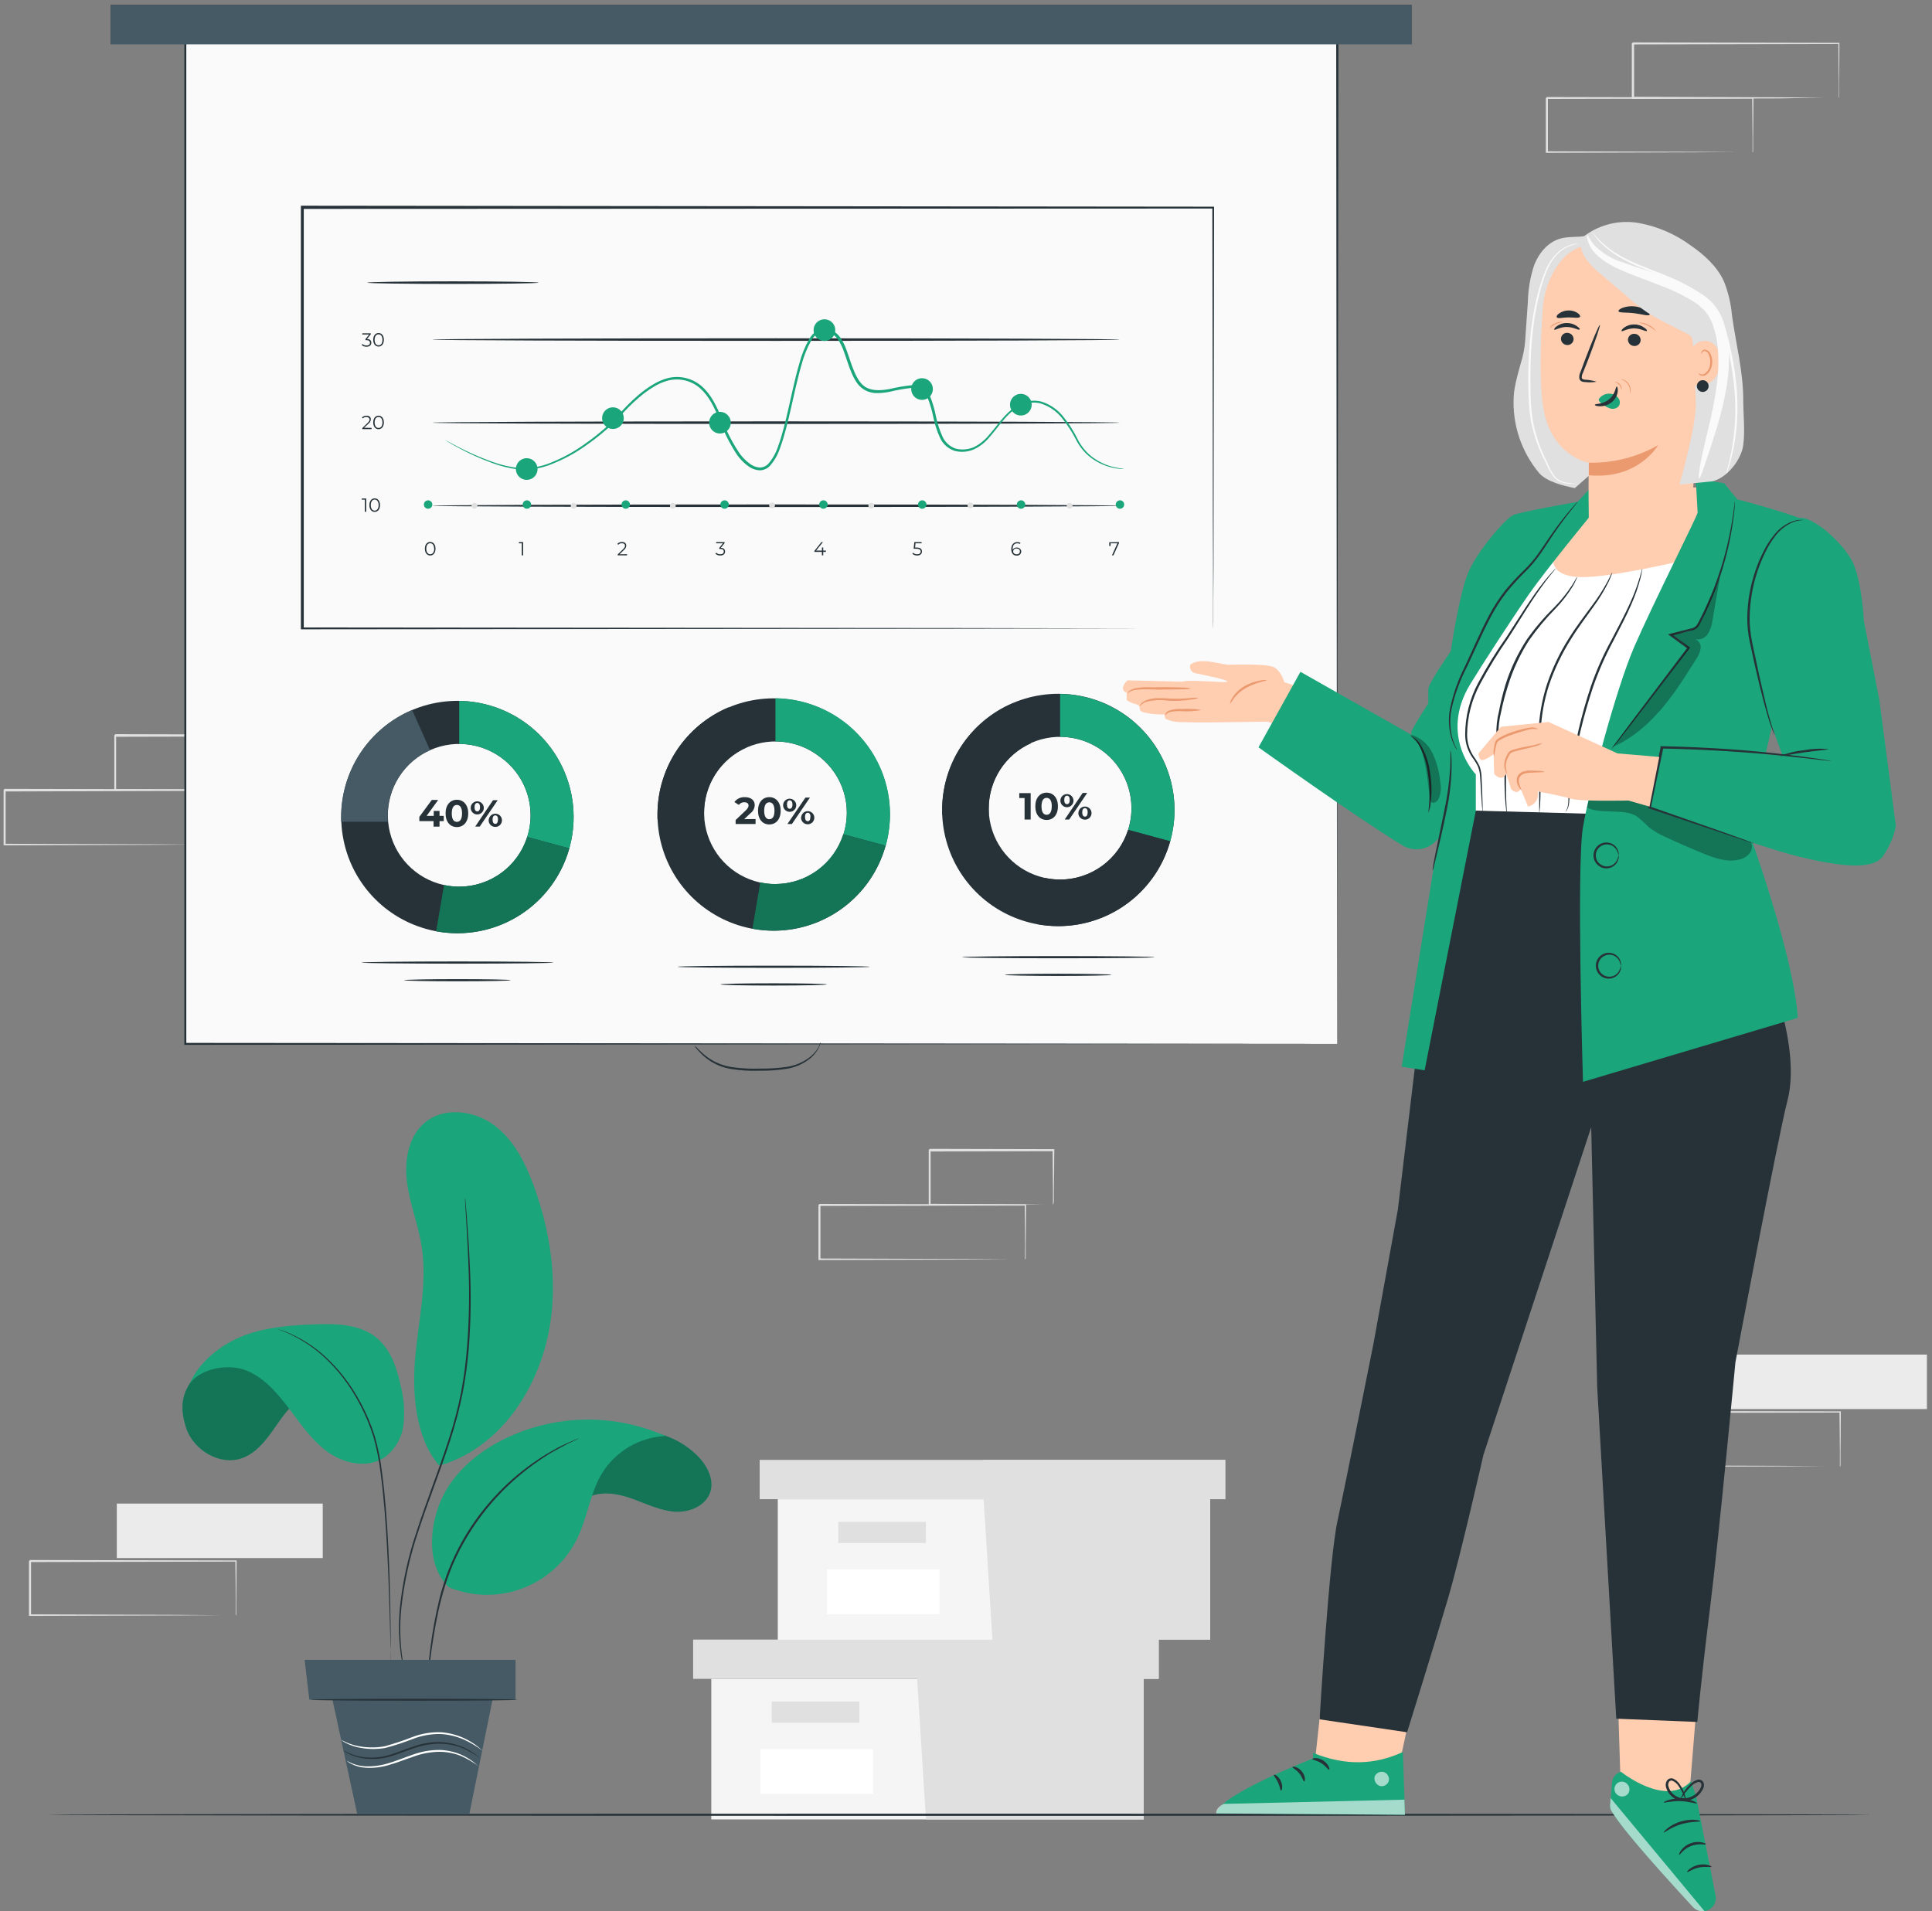 <svg width="188" height="186" viewBox="0 0 188 186" fill="none" xmlns="http://www.w3.org/2000/svg">
<rect x="0" y="0" width="188" height="186" fill="#808080" stroke="none"/>
<path d="M20.486 82.2C20.484 82.168 20.484 82.136 20.486 82.105C20.486 82.031 20.486 81.944 20.486 81.833C20.486 81.582 20.486 81.236 20.486 80.787C20.486 79.872 20.486 78.558 20.448 76.898L20.51 76.96L0.446 77.022L0.549 76.919V79.605C0.549 80.49 0.549 81.359 0.549 82.212L0.45 82.113L14.731 82.159L18.949 82.187H20.086H20.387H20.49C20.49 82.187 20.461 82.187 20.399 82.187H20.111H18.994L14.801 82.216L0.45 82.261H0.352V82.163C0.352 81.311 0.352 80.442 0.352 79.555V76.87L0.455 76.767L20.494 76.808H20.56V76.87C20.56 78.546 20.535 79.872 20.527 80.795C20.527 81.236 20.527 81.578 20.527 81.825C20.527 81.932 20.527 82.018 20.527 82.088C20.527 82.159 20.49 82.204 20.486 82.2Z" fill="#E0E0E0"/>
<path d="M23.204 76.899C23.201 76.865 23.201 76.83 23.204 76.796C23.204 76.722 23.204 76.631 23.204 76.516C23.204 76.256 23.204 75.902 23.204 75.453C23.204 74.522 23.18 73.212 23.163 71.598L23.237 71.672L11.197 71.701C11.107 71.791 11.321 71.573 11.3 71.598V72.969C11.3 73.427 11.3 73.876 11.3 74.32C11.3 75.206 11.3 76.067 11.3 76.891L11.205 76.792L19.818 76.841L22.327 76.866H23.003H23.245C23.173 76.872 23.1 76.872 23.027 76.866H22.372L19.901 76.891L11.222 76.94H11.123V76.841C11.123 76.017 11.123 75.157 11.123 74.271V71.548L11.226 71.445L23.266 71.474H23.34V71.548C23.34 73.196 23.311 74.51 23.299 75.449C23.299 75.89 23.299 76.24 23.299 76.495C23.299 76.751 23.208 76.903 23.204 76.899Z" fill="#E0E0E0"/>
<path d="M31.405 146.321H11.366V151.623H31.405V146.321Z" fill="#EBEBEB"/>
<path d="M22.933 157.208C22.93 157.176 22.93 157.143 22.933 157.11V156.838C22.933 156.591 22.933 156.24 22.933 155.796C22.933 154.881 22.933 153.567 22.9 151.907L22.962 151.969L2.922 152.01C2.968 151.965 2.819 152.109 3.021 151.907V157.2L2.922 157.101L17.203 157.147L21.417 157.176H22.558H22.855H22.962H22.867H22.583H21.466L17.273 157.204L2.922 157.25H2.819V151.915L2.922 151.812L22.962 151.854H23.023V151.915C23.023 153.588 22.999 154.918 22.99 155.841C22.99 156.282 22.99 156.624 22.99 156.871C22.99 156.978 22.99 157.064 22.99 157.13C22.973 157.158 22.954 157.184 22.933 157.208Z" fill="#E0E0E0"/>
<path d="M187.506 131.822H167.467V137.124H187.506V131.822Z" fill="#EBEBEB"/>
<path d="M179.033 142.705C179.031 142.673 179.031 142.642 179.033 142.61V142.338C179.033 142.087 179.033 141.741 179.033 141.296C179.033 140.377 179.013 139.063 178.996 137.403L179.058 137.465L159.019 137.506L159.122 137.403V140.093C159.122 140.979 159.122 141.848 159.122 142.701L159.023 142.602L173.304 142.647L177.521 142.676H178.658H178.959H179.062C179.062 142.676 179.033 142.676 178.971 142.676H178.683H177.567L173.374 142.705L159.023 142.75H158.924V142.647C158.924 141.794 158.924 140.925 158.924 140.04V137.408C159.13 137.206 158.981 137.354 159.027 137.305L179.066 137.346H179.128V137.408C179.128 139.084 179.103 140.41 179.095 141.337C179.095 141.774 179.095 142.12 179.095 142.367C179.095 142.474 179.095 142.556 179.095 142.626C179.095 142.696 179.037 142.709 179.033 142.705Z" fill="#E0E0E0"/>
<path d="M178.922 9.523C178.919 9.491 178.919 9.46 178.922 9.428V9.156C178.922 8.905 178.922 8.559 178.922 8.11C178.922 7.196 178.902 5.882 178.889 4.222L178.951 4.283L158.912 4.325C158.957 4.279 158.809 4.424 159.011 4.222V9.523L158.912 9.424L173.192 9.469L177.406 9.498H178.547H178.844H178.951H178.856H178.572H177.452L173.242 9.576L158.891 9.622H158.788V4.23L158.891 4.127L178.93 4.168H178.992V4.23C178.992 5.902 178.967 7.233 178.959 8.155C178.959 8.596 178.959 8.938 178.959 9.185C178.959 9.292 178.959 9.379 178.959 9.449C178.949 9.474 178.936 9.499 178.922 9.523Z" fill="#E0E0E0"/>
<path d="M170.535 14.824C170.532 14.792 170.532 14.761 170.535 14.729C170.535 14.659 170.535 14.569 170.535 14.457C170.535 14.206 170.535 13.86 170.535 13.411C170.535 12.497 170.515 11.183 170.502 9.523L170.564 9.584L150.525 9.626C150.57 9.58 150.422 9.729 150.624 9.523V14.824L150.525 14.725L164.806 14.77L169.019 14.799H170.16H170.457H170.564H170.469H170.185H169.065L164.876 14.824L150.525 14.869H150.422V9.547L150.525 9.444L170.564 9.486H170.626V9.547C170.626 11.224 170.601 12.55 170.593 13.473C170.593 13.914 170.593 14.259 170.593 14.503C170.593 14.61 170.593 14.696 170.593 14.766C170.575 14.787 170.556 14.806 170.535 14.824Z" fill="#E0E0E0"/>
<path d="M99.745 122.558C99.745 122.558 99.745 122.525 99.745 122.463V122.191C99.745 121.94 99.745 121.594 99.745 121.145C99.745 120.231 99.745 118.917 99.712 117.257L99.774 117.319L79.734 117.36L79.837 117.257V118.624C79.837 119.073 79.837 119.518 79.837 119.963V122.57L79.739 122.472L94.019 122.517L98.233 122.546H99.374H99.671H99.778H99.687H99.399H98.283L94.089 122.575L79.739 122.62H79.64V122.521C79.64 121.67 79.64 120.801 79.64 119.914V117.265L79.743 117.162L99.782 117.203H99.844V117.265C99.844 118.937 99.819 120.268 99.811 121.191C99.811 121.631 99.811 121.973 99.811 122.22V122.484C99.749 122.533 99.749 122.558 99.745 122.558Z" fill="#E0E0E0"/>
<path d="M102.464 117.258C102.46 117.223 102.46 117.189 102.464 117.155C102.464 117.08 102.464 116.986 102.464 116.875C102.464 116.615 102.464 116.261 102.464 115.812C102.464 114.881 102.439 113.571 102.422 111.956L102.496 112.03L90.456 112.059C90.362 112.15 90.58 111.932 90.555 111.956V114.679C90.555 115.565 90.555 116.426 90.555 117.249L90.46 117.15L99.073 117.196L101.582 117.225H102.258H102.501C102.428 117.231 102.355 117.231 102.282 117.225H101.623L99.152 117.249L90.473 117.295H90.374V117.196C90.374 116.372 90.374 115.511 90.374 114.625V111.903L90.477 111.8L102.517 111.829H102.591V111.903C102.591 113.55 102.558 114.864 102.55 115.804C102.55 116.244 102.55 116.594 102.55 116.85C102.55 117.105 102.468 117.262 102.464 117.258Z" fill="#E0E0E0"/>
<path d="M69.214 163.379V177.058H89.22H111.282V163.379H69.214Z" fill="#F5F5F5"/>
<path d="M67.447 159.556V163.378H112.753V159.556H89.221H67.447Z" fill="#E0E0E0"/>
<path d="M90.102 177.058H111.282V163.378H112.753V159.556H89.221V163.024L90.102 177.058Z" fill="#E0E0E0"/>
<path d="M83.627 165.587H75.097V167.646H83.627V165.587Z" fill="#E0E0E0"/>
<path d="M84.958 170.221H74.001V174.57H84.958V170.221Z" fill="white"/>
<path d="M75.686 145.894V159.573H95.692H117.754V145.894H75.686Z" fill="#F5F5F5"/>
<path d="M73.922 142.07V145.893H119.228V142.07H95.691H73.922Z" fill="#E0E0E0"/>
<path d="M96.573 159.572H117.753V145.893H119.228V142.07H95.691V145.539L96.573 159.572Z" fill="#E0E0E0"/>
<path d="M90.102 148.101H81.571V150.16H90.102V148.101Z" fill="#E0E0E0"/>
<path d="M91.428 152.735H80.472V157.085H91.428V152.735Z" fill="white"/>
<path d="M182.056 176.605C182.056 176.663 142.328 176.712 93.335 176.712C44.343 176.712 4.606 176.663 4.606 176.605C4.606 176.547 44.314 176.498 93.331 176.498C142.348 176.498 182.056 176.547 182.056 176.605Z" fill="#263238"/>
<path d="M67.793 141.597C66.776 140.615 65.528 139.905 64.163 139.532C62.799 139.16 61.363 139.136 59.988 139.464C58.612 139.793 57.341 140.462 56.292 141.411C55.244 142.359 54.451 143.557 53.986 144.893L54.983 148.756C55.362 147.442 56.178 146.17 57.434 145.626C58.69 145.082 60.26 145.383 61.598 145.873C62.937 146.363 64.251 147.01 65.676 147.109C67.102 147.208 68.704 146.524 69.128 145.161C69.511 143.888 68.741 142.516 67.793 141.597Z" fill="#1BA57A"/>
<g opacity="0.3">
<path d="M67.793 141.597C66.776 140.615 65.528 139.905 64.163 139.532C62.799 139.16 61.363 139.136 59.988 139.464C58.612 139.793 57.341 140.462 56.292 141.411C55.244 142.359 54.451 143.557 53.986 144.893L54.983 148.756C55.362 147.442 56.178 146.17 57.434 145.626C58.69 145.082 60.26 145.383 61.598 145.873C62.937 146.363 64.251 147.01 65.676 147.109C67.102 147.208 68.704 146.524 69.128 145.161C69.511 143.888 68.741 142.516 67.793 141.597Z" fill="black"/>
</g>
<path d="M43.7 154.486C41.612 152.505 41.715 149.053 42.757 146.372C43.799 143.69 46.052 141.627 48.606 140.271C51.084 138.971 53.823 138.249 56.62 138.158C59.416 138.068 62.197 138.611 64.753 139.748C63.505 139.805 62.289 140.166 61.212 140.8C60.135 141.434 59.23 142.321 58.574 143.385C57.429 145.284 57.178 147.591 56.23 149.593C55.166 151.854 53.275 153.621 50.948 154.531C48.62 155.441 46.033 155.425 43.717 154.486" fill="#1BA57A"/>
<path d="M42.696 142.578C40.385 139.851 40.08 135.472 40.418 131.918C40.756 128.363 41.584 124.779 41.023 121.249C40.69 119.157 39.878 117.163 39.606 115.071C39.334 112.978 39.718 110.597 41.345 109.242C43.215 107.685 46.16 108.052 48.104 109.514C50.048 110.976 51.177 113.275 52.001 115.565C53.809 120.594 54.472 126.172 52.989 131.308C51.506 136.445 48.013 141.037 42.898 142.586" fill="#1BA57A"/>
<path d="M41.588 164.953C41.579 164.848 41.579 164.744 41.588 164.639C41.588 164.434 41.588 164.129 41.588 163.737C41.617 162.955 41.691 161.822 41.868 160.442C42.073 158.815 42.369 157.201 42.754 155.606C43.235 153.65 43.978 151.767 44.961 150.009C45.95 148.251 47.163 146.63 48.57 145.185C49.712 144.004 50.98 142.95 52.351 142.042C52.928 141.63 53.484 141.338 53.966 141.058C54.448 140.778 54.888 140.588 55.242 140.419L56.066 140.069C56.163 140.026 56.262 139.989 56.363 139.958C56.274 140.015 56.181 140.063 56.083 140.102L55.259 140.485C54.913 140.666 54.493 140.897 54.023 141.153C53.554 141.408 52.998 141.75 52.429 142.153C49.425 144.208 46.931 146.923 45.139 150.091C43.013 153.798 42.432 157.715 42.008 160.45C41.819 161.834 41.724 162.963 41.67 163.746C41.67 164.12 41.629 164.421 41.617 164.644C41.617 164.747 41.607 164.851 41.588 164.953Z" fill="#263238"/>
<path d="M21.659 131.807C17.384 134.385 17.396 136.75 18.109 138.945C18.821 141.14 21.449 142.702 23.624 141.874C24.86 141.404 25.741 140.333 26.508 139.262C27.274 138.191 27.982 137.038 29.049 136.268C29.782 135.722 30.688 135.462 31.599 135.539L21.659 131.807Z" fill="#1BA57A"/>
<path d="M31.599 135.555L32.731 135.967C32.394 135.738 32.004 135.596 31.599 135.555Z" fill="#1BA57A"/>
<path d="M34.128 136.725L29.939 135.151L31.623 135.349C32.068 135.396 32.493 135.556 32.859 135.815L34.128 136.725Z" fill="black"/>
<g opacity="0.3">
<path d="M21.659 131.807C17.384 134.385 17.396 136.75 18.109 138.945C18.821 141.14 21.449 142.702 23.624 141.874C24.86 141.404 25.741 140.333 26.508 139.262C27.274 138.191 27.982 137.038 29.049 136.268C29.782 135.722 30.688 135.462 31.599 135.539L21.659 131.807Z" fill="black"/>
</g>
<path d="M18.463 134.648C19.579 133.104 22.339 132.659 24.081 133.413C25.824 134.166 27.105 135.711 28.246 137.235C29.387 138.759 30.503 140.37 32.085 141.432C33.667 142.495 35.883 142.878 37.44 141.807C37.942 141.432 38.363 140.958 38.677 140.415C38.991 139.872 39.191 139.271 39.264 138.648C39.398 137.407 39.313 136.152 39.013 134.941C38.634 133.149 38.02 131.279 36.587 130.138C34.985 128.869 32.769 128.807 30.73 128.877C28.386 128.952 26.009 129.129 23.814 129.94C21.618 130.752 19.373 132.502 18.459 134.652" fill="#1BA57A"/>
<path d="M38.037 161.53C38.032 161.498 38.032 161.466 38.037 161.435C38.037 161.361 38.037 161.27 38.037 161.159C38.037 160.904 38.037 160.549 38 160.1C37.975 159.161 37.934 157.835 37.889 156.2C37.844 154.564 37.77 152.591 37.65 150.433C37.531 148.274 37.37 145.869 37.041 143.381C36.899 142.17 36.662 140.971 36.332 139.797C35.99 138.715 35.552 137.666 35.022 136.663C34.548 135.753 33.996 134.884 33.374 134.068C32.828 133.361 32.224 132.7 31.57 132.091C30.618 131.21 29.541 130.474 28.374 129.908C28.164 129.813 27.983 129.718 27.818 129.652L27.406 129.491L27.151 129.389C27.102 129.382 27.055 129.364 27.015 129.335L27.105 129.36L27.369 129.446L27.781 129.59C27.95 129.652 28.135 129.743 28.345 129.833C29.535 130.378 30.634 131.101 31.603 131.979C32.27 132.59 32.885 133.254 33.444 133.965C34.079 134.784 34.642 135.656 35.125 136.572C35.668 137.582 36.115 138.642 36.46 139.736C36.799 140.916 37.04 142.123 37.181 143.344C37.51 145.844 37.667 148.237 37.778 150.416C37.889 152.595 37.943 154.535 37.975 156.183C38.008 157.831 38.021 159.165 38.025 160.084C38.025 160.533 38.025 160.887 38.025 161.147C38.025 161.258 38.025 161.348 38.025 161.423C38.031 161.458 38.035 161.494 38.037 161.53Z" fill="#263238"/>
<path d="M39.573 163.461C39.37 162.862 39.213 162.248 39.104 161.624C38.809 159.922 38.744 158.187 38.91 156.467C39.176 153.92 39.729 151.41 40.558 148.987C41.435 146.235 42.617 143.294 43.643 140.135C44.149 138.6 44.562 137.036 44.879 135.452C45.151 133.973 45.343 132.481 45.455 130.982C45.65 128.44 45.695 125.889 45.591 123.341C45.517 121.167 45.402 119.404 45.332 118.189C45.295 117.591 45.266 117.122 45.249 116.788C45.249 116.636 45.249 116.516 45.249 116.421C45.244 116.38 45.244 116.339 45.249 116.298C45.254 116.339 45.254 116.38 45.249 116.421C45.249 116.512 45.249 116.636 45.286 116.784C45.315 117.118 45.356 117.608 45.406 118.184C45.501 119.4 45.637 121.158 45.727 123.337C45.851 125.891 45.819 128.449 45.633 130.999C45.516 132.505 45.316 134.004 45.035 135.489C44.719 137.08 44.306 138.651 43.8 140.193C42.782 143.364 41.583 146.301 40.702 149.04C39.885 151.453 39.332 153.947 39.054 156.479C38.879 158.189 38.924 159.914 39.19 161.612C39.297 162.209 39.392 162.675 39.474 162.983C39.511 163.132 39.54 163.247 39.561 163.338C39.57 163.378 39.575 163.42 39.573 163.461Z" fill="#263238"/>
<path d="M50.168 165.393H30.1L29.643 161.529H50.168V165.393Z" fill="#455A64"/>
<path d="M32.254 164.953L34.762 176.54H45.67L48.018 164.953H32.254Z" fill="#455A64"/>
<path d="M50.168 165.394C50.168 165.447 45.756 165.476 40.315 165.46C34.873 165.443 30.462 165.39 30.462 165.336C30.462 165.283 34.873 165.254 40.315 165.27C45.756 165.287 50.168 165.34 50.168 165.394Z" fill="#455A64"/>
<path d="M46.724 171.11C46.178 170.703 45.584 170.363 44.957 170.097C44.27 169.834 43.542 169.694 42.807 169.685C41.905 169.686 41.011 169.849 40.166 170.167C39.252 170.476 38.395 170.838 37.563 171.036C36.825 171.195 36.064 171.217 35.318 171.102C34.815 171.03 34.326 170.876 33.873 170.645C33.751 170.581 33.634 170.508 33.522 170.427C33.448 170.369 33.411 170.336 33.415 170.332C33.419 170.328 33.588 170.431 33.906 170.579C34.359 170.786 34.841 170.925 35.335 170.991C36.066 171.083 36.807 171.047 37.526 170.884C38.35 170.686 39.174 170.319 40.105 170.006C40.97 169.682 41.887 169.52 42.811 169.529C43.566 169.553 44.31 169.717 45.006 170.011C45.476 170.204 45.916 170.46 46.316 170.773C46.425 170.856 46.53 170.946 46.629 171.04C46.695 171.069 46.728 171.106 46.724 171.11Z" fill="#263238"/>
<path d="M46.572 171.885C46.045 171.49 45.476 171.156 44.875 170.888C44.22 170.625 43.521 170.485 42.815 170.476C41.942 170.48 41.077 170.636 40.257 170.938C39.376 171.23 38.544 171.576 37.753 171.786C37.053 171.99 36.323 172.072 35.595 172.029C35.101 172.002 34.619 171.873 34.178 171.65C34.059 171.589 33.946 171.517 33.84 171.436C33.766 171.382 33.729 171.349 33.733 171.345C33.737 171.341 33.902 171.44 34.211 171.584C34.651 171.773 35.123 171.878 35.603 171.893C36.315 171.917 37.026 171.824 37.708 171.617C38.482 171.399 39.306 171.053 40.179 170.752C41.018 170.445 41.906 170.292 42.799 170.299C43.53 170.321 44.25 170.483 44.92 170.777C45.361 170.978 45.776 171.233 46.156 171.535C46.261 171.617 46.361 171.705 46.457 171.798C46.547 171.844 46.576 171.881 46.572 171.885Z" fill="white"/>
<path d="M46.921 170.345C46.359 169.921 45.751 169.562 45.109 169.274C44.41 168.974 43.664 168.796 42.905 168.747C41.974 168.726 41.047 168.888 40.178 169.224C39.298 169.57 38.399 169.865 37.484 170.106C36.717 170.236 35.933 170.236 35.166 170.106C34.647 170.024 34.145 169.864 33.674 169.632C33.548 169.568 33.426 169.494 33.312 169.41C33.234 169.348 33.193 169.315 33.197 169.311C33.201 169.307 33.374 169.414 33.707 169.566C34.18 169.769 34.677 169.907 35.186 169.978C35.938 170.087 36.704 170.073 37.452 169.937C38.354 169.686 39.244 169.389 40.117 169.047C41.009 168.702 41.962 168.541 42.918 168.574C43.694 168.633 44.454 168.83 45.163 169.154C45.64 169.374 46.09 169.651 46.501 169.978C46.613 170.065 46.72 170.157 46.822 170.254C46.892 170.304 46.93 170.341 46.921 170.345Z" fill="white"/>
<path d="M50.344 165.41C50.344 165.464 45.813 165.505 40.265 165.505C34.717 165.505 30.182 165.464 30.182 165.41C30.182 165.357 34.713 165.315 40.265 165.315C45.818 165.315 50.344 165.357 50.344 165.41Z" fill="#263238"/>
<path d="M130.114 3.184H18.01V101.588H130.114V3.184Z" fill="#FAFAFA"/>
<path d="M130.114 101.585C130.114 100.823 130.077 62.404 130.024 3.184L130.114 3.275L18.022 3.291L18.129 3.184C18.129 38.942 18.129 72.615 18.129 101.585L18.034 101.49L130.139 101.585L18.034 101.68H17.939V101.585C17.939 72.615 17.939 38.942 17.939 3.184V3.077H18.059H130.151H130.242V3.168C130.151 62.408 130.114 100.823 130.114 101.585Z" fill="#263238"/>
<path d="M79.849 101.411C79.849 101.411 79.849 101.461 79.825 101.556C79.789 101.69 79.739 101.819 79.676 101.943C79.448 102.405 79.112 102.805 78.696 103.108C78.088 103.562 77.383 103.866 76.636 103.998C75.727 104.147 74.806 104.213 73.885 104.196C72.963 104.232 72.04 104.175 71.129 104.027C70.38 103.903 69.666 103.622 69.033 103.203C68.612 102.917 68.231 102.577 67.9 102.19C67.769 102.057 67.658 101.906 67.57 101.741C67.716 101.863 67.853 101.993 67.982 102.132C68.33 102.49 68.717 102.808 69.136 103.08C69.764 103.469 70.464 103.728 71.195 103.842C72.095 103.975 73.005 104.025 73.914 103.99C74.822 104.006 75.73 103.947 76.628 103.813C77.356 103.693 78.047 103.412 78.651 102.989C79.058 102.705 79.398 102.335 79.647 101.906C79.775 101.597 79.829 101.403 79.849 101.411Z" fill="#263238"/>
<path d="M137.36 0.47H10.769V4.317H137.36V0.47Z" fill="#455A64"/>
<path d="M137.368 4.325H10.756V0.457H137.368V4.325ZM10.777 4.325H137.347V0.478H10.777V4.325Z" fill="#263238"/>
<path d="M118.037 20.204H29.398V61.181H118.037V20.204Z" fill="#FAFAFA"/>
<path d="M118.045 61.181C118.045 61.181 118.045 60.929 118.045 60.447V58.318C118.045 56.448 118.045 53.696 118.021 50.154C118.021 43.077 117.992 32.854 117.971 20.204L118.062 20.294L29.432 20.328L29.559 20.204C29.559 34.621 29.559 48.477 29.559 61.181L29.44 61.061L93.08 61.119L111.463 61.152H116.373H117.646H118.078H117.666H116.431H111.545L93.187 61.185L29.469 61.242H29.279V61.123C29.279 48.42 29.279 34.559 29.279 20.146V20.019H29.411L118.045 20.113H118.136V20.204C118.115 32.866 118.099 43.118 118.091 50.211C118.091 53.741 118.091 56.489 118.066 58.355C118.066 59.282 118.066 60.002 118.066 60.468C118.066 60.933 118.045 61.181 118.045 61.181Z" fill="#263238"/>
<path d="M35.635 48.51V49.803H35.503V48.625H35.198V48.51H35.635Z" fill="#263238"/>
<path d="M35.944 49.157C35.944 48.745 36.163 48.498 36.459 48.498C36.756 48.498 36.978 48.745 36.978 49.157C36.978 49.569 36.76 49.812 36.459 49.812C36.158 49.812 35.944 49.569 35.944 49.157ZM36.842 49.157C36.842 48.811 36.686 48.617 36.459 48.617C36.233 48.617 36.08 48.811 36.08 49.157C36.08 49.503 36.237 49.693 36.459 49.693C36.682 49.693 36.842 49.499 36.842 49.157Z" fill="#263238"/>
<path d="M36.158 41.639V41.759H35.252V41.664L35.791 41.137C35.936 40.993 35.965 40.906 35.965 40.816C35.965 40.725 35.857 40.577 35.66 40.577C35.594 40.571 35.528 40.581 35.467 40.606C35.406 40.631 35.352 40.671 35.31 40.721L35.215 40.639C35.272 40.575 35.343 40.526 35.422 40.494C35.502 40.462 35.587 40.448 35.672 40.453C35.936 40.453 36.084 40.585 36.084 40.803C36.082 40.884 36.062 40.963 36.025 41.034C35.988 41.106 35.935 41.168 35.87 41.215L35.433 41.627L36.158 41.639Z" fill="#263238"/>
<path d="M36.318 41.112C36.318 40.7 36.537 40.453 36.837 40.453C37.138 40.453 37.352 40.7 37.352 41.112C37.352 41.524 37.134 41.767 36.837 41.767C36.541 41.767 36.318 41.524 36.318 41.112ZM37.216 41.112C37.216 40.766 37.06 40.577 36.837 40.577C36.615 40.577 36.454 40.766 36.454 41.112C36.454 41.458 36.611 41.648 36.837 41.648C37.064 41.648 37.216 41.458 37.216 41.112Z" fill="#263238"/>
<path d="M36.133 33.36C36.133 33.574 35.973 33.743 35.664 33.743C35.492 33.75 35.325 33.689 35.198 33.574L35.26 33.471C35.372 33.573 35.52 33.627 35.672 33.62C35.886 33.62 36.002 33.521 36.002 33.36C36.002 33.2 35.894 33.101 35.656 33.101H35.561V33.002L35.919 32.553H35.252V32.438H36.076V32.536L35.709 32.994C35.993 32.989 36.133 33.134 36.133 33.36Z" fill="#263238"/>
<path d="M36.318 33.068C36.318 32.656 36.537 32.409 36.837 32.409C37.138 32.409 37.352 32.656 37.352 33.068C37.352 33.48 37.134 33.727 36.837 33.727C36.541 33.727 36.318 33.48 36.318 33.068ZM37.216 33.068C37.216 32.722 37.06 32.533 36.837 32.533C36.615 32.533 36.454 32.722 36.454 33.068C36.454 33.414 36.611 33.604 36.837 33.604C37.064 33.604 37.216 33.414 37.216 33.068Z" fill="#263238"/>
<path d="M41.344 53.399C41.344 52.987 41.562 52.74 41.863 52.74C42.163 52.74 42.378 52.987 42.378 53.399C42.378 53.811 42.159 54.058 41.863 54.058C41.566 54.058 41.344 53.811 41.344 53.399ZM42.242 53.399C42.242 53.053 42.085 52.864 41.863 52.864C41.64 52.864 41.48 53.053 41.48 53.399C41.48 53.745 41.636 53.935 41.863 53.935C42.089 53.935 42.254 53.745 42.254 53.399H42.242Z" fill="#263238"/>
<path d="M50.904 52.753V54.046H50.772V52.872H50.492V52.753H50.904Z" fill="#263238"/>
<path d="M61.017 53.926V54.046H60.106V53.955L60.646 53.428C60.79 53.284 60.819 53.197 60.819 53.111C60.819 52.958 60.712 52.868 60.518 52.868C60.452 52.863 60.386 52.874 60.324 52.899C60.263 52.924 60.208 52.962 60.164 53.012L60.069 52.93C60.127 52.867 60.198 52.817 60.277 52.785C60.356 52.753 60.441 52.739 60.527 52.744C60.79 52.744 60.938 52.88 60.938 53.094C60.937 53.174 60.917 53.253 60.881 53.325C60.845 53.396 60.792 53.458 60.728 53.506L60.288 53.939L61.017 53.926Z" fill="#263238"/>
<path d="M70.556 53.676C70.556 53.89 70.4 54.059 70.087 54.059C69.915 54.065 69.748 54.004 69.621 53.89L69.687 53.787C69.742 53.838 69.807 53.877 69.878 53.903C69.949 53.928 70.024 53.939 70.099 53.935C70.313 53.935 70.433 53.836 70.433 53.676C70.433 53.515 70.321 53.42 70.082 53.42H69.988V53.321L70.346 52.872H69.687V52.753H70.511V52.848L70.144 53.309C70.416 53.321 70.556 53.47 70.556 53.676Z" fill="#263238"/>
<path d="M80.368 53.709H80.109V54.046H79.977V53.709H79.248V53.61L79.932 52.753H80.08L79.417 53.577H79.981V53.276H80.109V53.577H80.368V53.709Z" fill="#263238"/>
<path d="M89.714 53.667C89.714 53.886 89.562 54.059 89.245 54.059C89.075 54.064 88.909 54.003 88.783 53.89L88.845 53.787C88.9 53.838 88.965 53.877 89.036 53.903C89.107 53.928 89.182 53.939 89.257 53.935C89.475 53.935 89.591 53.828 89.591 53.672C89.591 53.515 89.488 53.404 89.179 53.404H88.903L88.973 52.753H89.681V52.872H89.088L89.043 53.284H89.212C89.566 53.284 89.714 53.437 89.714 53.667Z" fill="#263238"/>
<path d="M99.377 53.659C99.377 53.715 99.366 53.771 99.344 53.823C99.321 53.875 99.288 53.922 99.247 53.961C99.205 53.999 99.156 54.029 99.103 54.048C99.05 54.067 98.993 54.075 98.937 54.071C98.591 54.071 98.405 53.832 98.405 53.424C98.405 53.016 98.644 52.752 98.998 52.752C99.104 52.748 99.21 52.772 99.303 52.822L99.25 52.929C99.173 52.888 99.086 52.868 98.998 52.872C98.718 52.872 98.541 53.049 98.541 53.399C98.539 53.435 98.539 53.471 98.541 53.506C98.579 53.432 98.639 53.37 98.713 53.331C98.786 53.291 98.87 53.275 98.953 53.284C99.058 53.28 99.161 53.317 99.24 53.387C99.319 53.456 99.368 53.554 99.377 53.659ZM99.246 53.659C99.246 53.49 99.122 53.379 98.92 53.379C98.879 53.374 98.838 53.378 98.799 53.39C98.76 53.402 98.723 53.422 98.692 53.449C98.661 53.475 98.635 53.508 98.617 53.545C98.599 53.581 98.588 53.622 98.587 53.663C98.587 53.807 98.706 53.939 98.928 53.939C98.968 53.944 99.008 53.941 99.046 53.929C99.084 53.918 99.119 53.898 99.149 53.872C99.179 53.846 99.203 53.814 99.22 53.778C99.237 53.742 99.245 53.703 99.246 53.663V53.659Z" fill="#263238"/>
<path d="M108.889 52.753V52.848L108.345 54.046H108.201L108.732 52.872H108.069V53.132H107.938V52.773L108.889 52.753Z" fill="#263238"/>
<path d="M108.955 49.218C108.955 49.288 93.982 49.342 75.512 49.342C57.042 49.342 42.069 49.288 42.069 49.218C42.069 49.148 57.038 49.091 75.512 49.091C93.986 49.091 108.955 49.148 108.955 49.218Z" fill="#263238"/>
<path d="M108.955 41.133C108.955 41.203 93.982 41.256 75.512 41.256C57.042 41.256 42.069 41.203 42.069 41.133C42.069 41.062 57.038 41.005 75.512 41.005C93.986 41.005 108.955 41.062 108.955 41.133Z" fill="#263238"/>
<path d="M108.955 33.048C108.955 33.118 93.982 33.171 75.512 33.171C57.042 33.171 42.069 33.118 42.069 33.048C42.069 32.978 57.038 32.92 75.512 32.92C93.986 32.92 108.955 32.978 108.955 33.048Z" fill="#263238"/>
<path d="M42.069 49.099C42.069 49.181 42.045 49.261 41.999 49.328C41.954 49.396 41.89 49.449 41.815 49.48C41.739 49.511 41.657 49.519 41.577 49.503C41.497 49.487 41.423 49.448 41.366 49.391C41.308 49.333 41.269 49.26 41.253 49.18C41.237 49.1 41.245 49.017 41.276 48.942C41.308 48.867 41.36 48.802 41.428 48.757C41.496 48.712 41.576 48.688 41.657 48.688C41.766 48.688 41.871 48.731 41.948 48.808C42.026 48.885 42.069 48.99 42.069 49.099Z" fill="#1BA57A"/>
<path d="M51.683 49.099C51.683 49.181 51.659 49.261 51.614 49.328C51.569 49.396 51.504 49.449 51.429 49.48C51.354 49.511 51.271 49.519 51.191 49.503C51.111 49.487 51.038 49.448 50.98 49.391C50.922 49.333 50.883 49.26 50.867 49.18C50.851 49.1 50.86 49.017 50.891 48.942C50.922 48.867 50.975 48.802 51.042 48.757C51.11 48.712 51.19 48.688 51.271 48.688C51.38 48.688 51.485 48.731 51.562 48.808C51.64 48.885 51.683 48.99 51.683 49.099Z" fill="#1BA57A"/>
<path d="M61.301 49.099C61.301 49.181 61.277 49.261 61.232 49.328C61.187 49.396 61.122 49.449 61.047 49.48C60.972 49.511 60.889 49.519 60.809 49.503C60.729 49.487 60.656 49.448 60.598 49.391C60.541 49.333 60.501 49.26 60.486 49.18C60.47 49.1 60.478 49.017 60.509 48.942C60.54 48.867 60.593 48.802 60.661 48.757C60.728 48.712 60.808 48.688 60.889 48.688C60.999 48.688 61.103 48.731 61.181 48.808C61.258 48.885 61.301 48.99 61.301 49.099Z" fill="#1BA57A"/>
<path d="M70.919 49.099C70.919 49.181 70.895 49.261 70.85 49.328C70.805 49.396 70.74 49.449 70.665 49.48C70.59 49.511 70.507 49.519 70.427 49.503C70.347 49.487 70.274 49.448 70.216 49.391C70.159 49.333 70.12 49.26 70.104 49.18C70.088 49.1 70.096 49.017 70.127 48.942C70.158 48.867 70.211 48.802 70.279 48.757C70.347 48.712 70.426 48.688 70.508 48.688C70.617 48.688 70.722 48.731 70.799 48.808C70.876 48.885 70.919 48.99 70.919 49.099Z" fill="#1BA57A"/>
<path d="M80.537 49.099C80.537 49.179 80.513 49.258 80.469 49.325C80.424 49.393 80.361 49.445 80.287 49.477C80.213 49.509 80.131 49.518 80.052 49.504C79.972 49.489 79.899 49.452 79.841 49.397C79.782 49.341 79.742 49.27 79.724 49.191C79.705 49.113 79.711 49.031 79.739 48.955C79.767 48.88 79.816 48.814 79.881 48.766C79.946 48.719 80.024 48.691 80.104 48.687C80.16 48.684 80.216 48.693 80.268 48.712C80.32 48.732 80.368 48.762 80.409 48.8C80.449 48.839 80.481 48.885 80.504 48.936C80.525 48.988 80.537 49.043 80.537 49.099Z" fill="#1BA57A"/>
<path d="M99.769 49.099C99.769 49.181 99.745 49.261 99.7 49.328C99.654 49.396 99.59 49.449 99.515 49.48C99.44 49.511 99.357 49.519 99.277 49.503C99.197 49.487 99.124 49.448 99.066 49.391C99.008 49.333 98.969 49.26 98.953 49.18C98.937 49.1 98.945 49.017 98.977 48.942C99.008 48.867 99.061 48.802 99.128 48.757C99.196 48.712 99.276 48.688 99.357 48.688C99.466 48.688 99.571 48.731 99.648 48.808C99.726 48.885 99.769 48.99 99.769 49.099Z" fill="#1BA57A"/>
<path d="M90.151 49.099C90.151 49.181 90.127 49.261 90.082 49.328C90.036 49.396 89.972 49.449 89.897 49.48C89.821 49.511 89.739 49.519 89.659 49.503C89.579 49.487 89.505 49.448 89.448 49.391C89.39 49.333 89.351 49.26 89.335 49.18C89.319 49.1 89.327 49.017 89.359 48.942C89.39 48.867 89.442 48.802 89.51 48.757C89.578 48.712 89.658 48.688 89.739 48.688C89.848 48.688 89.953 48.731 90.03 48.808C90.108 48.885 90.151 48.99 90.151 49.099Z" fill="#1BA57A"/>
<path d="M109.395 49.099C109.395 49.179 109.371 49.258 109.327 49.325C109.282 49.393 109.219 49.445 109.145 49.477C109.071 49.509 108.989 49.518 108.91 49.504C108.831 49.489 108.757 49.452 108.699 49.397C108.641 49.341 108.6 49.27 108.582 49.191C108.564 49.113 108.569 49.031 108.597 48.955C108.625 48.88 108.675 48.814 108.74 48.766C108.805 48.719 108.882 48.691 108.963 48.687C109.018 48.684 109.074 48.693 109.127 48.712C109.179 48.732 109.227 48.762 109.267 48.8C109.308 48.839 109.34 48.885 109.362 48.936C109.384 48.988 109.395 49.043 109.395 49.099Z" fill="#1BA57A"/>
<path d="M46.452 49.219C46.452 49.256 46.445 49.293 46.43 49.327C46.416 49.361 46.395 49.392 46.368 49.418C46.342 49.444 46.311 49.465 46.276 49.479C46.242 49.493 46.205 49.499 46.168 49.499C46.131 49.499 46.094 49.493 46.06 49.479C46.026 49.465 45.995 49.444 45.968 49.418C45.942 49.392 45.922 49.361 45.908 49.327C45.894 49.292 45.887 49.256 45.888 49.219C45.887 49.182 45.894 49.145 45.908 49.11C45.922 49.076 45.942 49.044 45.968 49.018C45.994 48.992 46.025 48.971 46.06 48.956C46.094 48.942 46.131 48.935 46.168 48.935C46.243 48.935 46.316 48.965 46.369 49.018C46.422 49.071 46.452 49.143 46.452 49.219Z" fill="#E0E0E0"/>
<path d="M56.102 49.219C56.103 49.256 56.096 49.292 56.082 49.327C56.068 49.361 56.048 49.392 56.022 49.418C55.995 49.444 55.964 49.465 55.93 49.479C55.896 49.493 55.859 49.499 55.822 49.499C55.785 49.499 55.748 49.493 55.714 49.479C55.679 49.465 55.648 49.444 55.622 49.418C55.595 49.392 55.574 49.361 55.56 49.327C55.545 49.293 55.538 49.256 55.538 49.219C55.538 49.143 55.568 49.071 55.621 49.018C55.675 48.965 55.747 48.935 55.822 48.935C55.859 48.935 55.896 48.942 55.931 48.956C55.965 48.971 55.996 48.992 56.022 49.018C56.048 49.044 56.068 49.076 56.082 49.11C56.096 49.145 56.103 49.182 56.102 49.219Z" fill="#E0E0E0"/>
<path d="M65.474 49.499C65.628 49.499 65.754 49.373 65.754 49.219C65.754 49.064 65.628 48.938 65.474 48.938C65.319 48.938 65.193 49.064 65.193 49.219C65.193 49.373 65.319 49.499 65.474 49.499Z" fill="#E0E0E0"/>
<path d="M75.409 49.219C75.401 49.288 75.368 49.351 75.316 49.397C75.263 49.443 75.197 49.469 75.127 49.469C75.058 49.469 74.99 49.443 74.939 49.397C74.886 49.351 74.853 49.288 74.845 49.219C74.84 49.179 74.844 49.138 74.856 49.1C74.868 49.062 74.888 49.026 74.914 48.996C74.941 48.966 74.974 48.942 75.01 48.925C75.047 48.909 75.087 48.9 75.127 48.9C75.167 48.9 75.207 48.909 75.244 48.925C75.28 48.942 75.313 48.966 75.34 48.996C75.366 49.026 75.386 49.062 75.398 49.1C75.41 49.138 75.414 49.179 75.409 49.219Z" fill="#E0E0E0"/>
<path d="M85.064 49.219C85.064 49.256 85.057 49.293 85.043 49.327C85.028 49.361 85.007 49.392 84.981 49.418C84.954 49.444 84.923 49.465 84.889 49.479C84.854 49.493 84.817 49.499 84.78 49.499C84.743 49.499 84.707 49.493 84.672 49.479C84.638 49.465 84.607 49.444 84.581 49.418C84.555 49.392 84.534 49.361 84.52 49.327C84.506 49.292 84.499 49.256 84.5 49.219C84.499 49.182 84.506 49.145 84.52 49.11C84.534 49.076 84.555 49.044 84.581 49.018C84.607 48.992 84.638 48.971 84.672 48.956C84.706 48.942 84.743 48.935 84.78 48.935C84.856 48.935 84.928 48.965 84.981 49.018C85.034 49.071 85.064 49.143 85.064 49.219Z" fill="#E0E0E0"/>
<path d="M94.715 49.219C94.707 49.288 94.673 49.351 94.621 49.397C94.569 49.443 94.502 49.469 94.433 49.469C94.363 49.469 94.296 49.443 94.244 49.397C94.192 49.351 94.159 49.288 94.15 49.219C94.146 49.179 94.149 49.138 94.161 49.1C94.173 49.062 94.193 49.026 94.22 48.996C94.247 48.966 94.279 48.942 94.316 48.925C94.353 48.909 94.392 48.9 94.433 48.9C94.473 48.9 94.513 48.909 94.549 48.925C94.586 48.942 94.619 48.966 94.645 48.996C94.672 49.026 94.692 49.062 94.704 49.1C94.716 49.138 94.72 49.179 94.715 49.219Z" fill="#E0E0E0"/>
<path d="M104.086 49.499C104.24 49.499 104.366 49.373 104.366 49.219C104.366 49.064 104.24 48.938 104.086 48.938C103.931 48.938 103.806 49.064 103.806 49.219C103.806 49.373 103.931 49.499 104.086 49.499Z" fill="#E0E0E0"/>
<path d="M52.309 45.643C52.309 45.852 52.247 46.056 52.132 46.229C52.016 46.403 51.851 46.538 51.658 46.618C51.465 46.697 51.254 46.718 51.049 46.678C50.844 46.637 50.657 46.536 50.509 46.389C50.362 46.242 50.261 46.054 50.221 45.849C50.18 45.645 50.201 45.432 50.281 45.24C50.36 45.047 50.495 44.882 50.669 44.767C50.842 44.651 51.046 44.589 51.255 44.589C51.534 44.589 51.803 44.7 52 44.898C52.198 45.096 52.309 45.364 52.309 45.643Z" fill="#1BA57A"/>
<path d="M60.7 40.692C60.7 40.901 60.638 41.105 60.522 41.278C60.406 41.451 60.242 41.587 60.049 41.666C59.856 41.746 59.644 41.767 59.44 41.726C59.235 41.686 59.047 41.585 58.9 41.438C58.752 41.29 58.652 41.102 58.611 40.898C58.57 40.693 58.591 40.481 58.671 40.289C58.751 40.096 58.886 39.931 59.059 39.815C59.233 39.7 59.437 39.638 59.645 39.638C59.784 39.638 59.921 39.665 60.049 39.718C60.177 39.771 60.293 39.849 60.391 39.947C60.489 40.044 60.566 40.161 60.62 40.289C60.672 40.417 60.7 40.554 60.7 40.692Z" fill="#1BA57A"/>
<path d="M71.113 41.133C71.113 41.341 71.051 41.545 70.935 41.718C70.819 41.892 70.655 42.027 70.462 42.107C70.269 42.187 70.057 42.208 69.853 42.167C69.648 42.126 69.46 42.026 69.313 41.878C69.165 41.731 69.065 41.543 69.024 41.338C68.984 41.134 69.004 40.922 69.084 40.729C69.164 40.536 69.299 40.372 69.472 40.256C69.646 40.14 69.85 40.078 70.058 40.078C70.338 40.078 70.606 40.189 70.804 40.387C71.002 40.585 71.113 40.853 71.113 41.133Z" fill="#1BA57A"/>
<path d="M81.279 32.125C81.279 32.334 81.217 32.538 81.101 32.711C80.985 32.885 80.82 33.02 80.627 33.099C80.434 33.179 80.222 33.2 80.017 33.159C79.812 33.118 79.625 33.017 79.477 32.869C79.33 32.721 79.23 32.533 79.19 32.328C79.15 32.123 79.171 31.911 79.251 31.718C79.332 31.526 79.468 31.361 79.642 31.246C79.816 31.131 80.02 31.07 80.228 31.07C80.367 31.07 80.504 31.098 80.631 31.151C80.759 31.204 80.875 31.281 80.973 31.379C81.07 31.477 81.148 31.594 81.2 31.722C81.253 31.849 81.279 31.986 81.279 32.125Z" fill="#1BA57A"/>
<path d="M90.777 37.854C90.778 38.063 90.717 38.267 90.601 38.441C90.486 38.615 90.321 38.751 90.129 38.831C89.936 38.912 89.724 38.933 89.519 38.893C89.314 38.853 89.126 38.753 88.978 38.605C88.83 38.458 88.73 38.27 88.689 38.065C88.647 37.861 88.668 37.648 88.748 37.456C88.828 37.263 88.963 37.098 89.136 36.982C89.31 36.866 89.514 36.804 89.722 36.804C90.001 36.804 90.269 36.914 90.467 37.111C90.664 37.308 90.776 37.575 90.777 37.854Z" fill="#1BA57A"/>
<path d="M100.391 39.379C100.392 39.587 100.331 39.792 100.215 39.966C100.1 40.14 99.935 40.276 99.742 40.356C99.549 40.436 99.337 40.458 99.132 40.417C98.927 40.377 98.739 40.276 98.591 40.128C98.443 39.98 98.343 39.792 98.302 39.587C98.262 39.382 98.283 39.17 98.363 38.977C98.444 38.784 98.579 38.62 98.753 38.504C98.927 38.389 99.132 38.327 99.341 38.328C99.619 38.328 99.887 38.439 100.084 38.636C100.281 38.833 100.391 39.1 100.391 39.379Z" fill="#1BA57A"/>
<path d="M109.396 45.643C109.313 45.648 109.231 45.648 109.149 45.643C108.907 45.627 108.666 45.595 108.428 45.548C107.506 45.373 106.645 44.963 105.927 44.358C105.415 43.911 104.995 43.368 104.692 42.76C104.33 42.053 103.898 41.386 103.403 40.766C102.857 40.043 102.095 39.512 101.228 39.25C100.752 39.141 100.256 39.159 99.79 39.304C99.299 39.463 98.845 39.719 98.456 40.057C97.632 40.741 97.034 41.705 96.239 42.599C95.841 43.07 95.349 43.452 94.794 43.719C94.196 43.984 93.527 44.039 92.895 43.876C92.573 43.771 92.278 43.598 92.028 43.369C91.779 43.14 91.581 42.861 91.449 42.55C91.173 41.934 90.964 41.291 90.827 40.63C90.697 39.964 90.505 39.312 90.254 38.682C90.135 38.376 89.92 38.117 89.641 37.944C89.338 37.8 89.003 37.735 88.669 37.755C87.955 37.832 87.248 37.958 86.551 38.13C86.185 38.204 85.813 38.246 85.439 38.253C85.048 38.272 84.659 38.197 84.302 38.035C83.943 37.865 83.634 37.606 83.404 37.281C83.184 36.96 82.999 36.616 82.852 36.256C82.548 35.547 82.346 34.797 82.07 34.081C81.937 33.724 81.766 33.383 81.559 33.063C81.358 32.756 81.072 32.514 80.735 32.367C80.649 32.343 80.562 32.31 80.476 32.289L80.196 32.264C80.018 32.253 79.84 32.288 79.681 32.367C79.355 32.568 79.089 32.853 78.91 33.191C78.527 33.889 78.228 34.63 78.021 35.399C77.79 36.177 77.609 36.968 77.411 37.772C77.102 39.098 76.83 40.42 76.489 41.713C76.316 42.36 76.13 43.003 75.895 43.625C75.685 44.265 75.346 44.855 74.898 45.359C74.645 45.612 74.305 45.76 73.947 45.771C73.603 45.759 73.267 45.657 72.975 45.474C72.427 45.115 71.962 44.643 71.612 44.09C70.938 43.039 70.386 41.916 69.964 40.741C69.502 39.633 68.984 38.533 68.123 37.78C67.706 37.415 67.207 37.156 66.668 37.024C66.13 36.893 65.567 36.894 65.029 37.026C64.509 37.165 64.013 37.383 63.559 37.673C63.107 37.95 62.677 38.261 62.273 38.603C61.497 39.256 60.78 39.977 60.132 40.758C59.153 41.73 58.09 42.614 56.956 43.398C55.946 44.113 54.853 44.704 53.702 45.157C52.695 45.576 51.606 45.758 50.518 45.688C49.61 45.585 48.719 45.369 47.865 45.046C46.678 44.611 45.527 44.085 44.422 43.472C44.038 43.262 43.75 43.097 43.561 42.978C43.371 42.858 43.276 42.793 43.276 42.793L43.577 42.953L44.446 43.419C45.561 44.007 46.716 44.517 47.902 44.943C48.751 45.251 49.633 45.455 50.53 45.552C51.596 45.611 52.661 45.425 53.644 45.009C54.78 44.552 55.858 43.96 56.853 43.246C57.974 42.466 59.024 41.586 59.987 40.618C60.642 39.824 61.366 39.089 62.15 38.422C62.562 38.072 62.999 37.754 63.46 37.471C63.932 37.169 64.447 36.941 64.988 36.795C65.561 36.653 66.159 36.651 66.733 36.789C67.307 36.928 67.838 37.203 68.283 37.59C69.194 38.385 69.725 39.518 70.19 40.634C70.615 41.791 71.168 42.896 71.838 43.929C72.172 44.451 72.611 44.897 73.127 45.239C73.384 45.399 73.678 45.489 73.98 45.499C74.274 45.486 74.552 45.359 74.754 45.145C75.173 44.663 75.492 44.103 75.694 43.497C75.92 42.887 76.105 42.261 76.274 41.61C76.612 40.325 76.888 39.003 77.193 37.673C77.382 36.849 77.576 36.07 77.807 35.288C78.019 34.496 78.329 33.733 78.729 33.018C78.933 32.646 79.233 32.336 79.598 32.12C79.796 32.022 80.016 31.976 80.237 31.988L80.55 32.021C80.653 32.046 80.752 32.083 80.855 32.112C81.242 32.273 81.573 32.547 81.802 32.899C82.02 33.234 82.2 33.593 82.338 33.97C82.618 34.703 82.82 35.448 83.116 36.136C83.413 36.824 83.783 37.512 84.447 37.784C85.11 38.056 85.851 37.986 86.551 37.862C87.259 37.69 87.977 37.566 88.701 37.491C89.077 37.469 89.451 37.544 89.789 37.71C90.111 37.907 90.361 38.203 90.502 38.554C90.757 39.199 90.952 39.866 91.082 40.548C91.215 41.192 91.417 41.82 91.684 42.422C91.801 42.71 91.98 42.969 92.206 43.183C92.433 43.396 92.703 43.558 92.998 43.658C93.583 43.806 94.202 43.757 94.757 43.518C95.286 43.261 95.756 42.896 96.136 42.447C96.919 41.586 97.533 40.605 98.381 39.901C98.792 39.55 99.268 39.284 99.782 39.118C100.277 38.97 100.803 38.955 101.306 39.073C102.205 39.348 102.991 39.904 103.551 40.659C104.049 41.287 104.48 41.967 104.836 42.685C105.127 43.283 105.531 43.819 106.026 44.263C106.727 44.867 107.569 45.285 108.473 45.478C108.707 45.53 108.944 45.57 109.182 45.598L109.396 45.643Z" fill="#1BA57A"/>
<path d="M52.413 27.507C52.413 27.577 48.676 27.63 44.071 27.63C39.466 27.63 35.734 27.577 35.734 27.507C35.734 27.437 39.466 27.379 44.071 27.379C48.676 27.379 52.413 27.437 52.413 27.507Z" fill="#263238"/>
<path d="M44.512 68.203C42.275 68.203 40.088 68.867 38.228 70.11C36.369 71.353 34.919 73.12 34.064 75.187C33.209 77.254 32.986 79.528 33.424 81.722C33.861 83.916 34.94 85.93 36.523 87.511C38.106 89.092 40.122 90.167 42.316 90.602C44.511 91.036 46.785 90.81 48.85 89.951C50.916 89.093 52.681 87.641 53.921 85.78C55.162 83.918 55.822 81.731 55.819 79.493C55.814 76.498 54.621 73.626 52.501 71.509C50.381 69.392 47.508 68.203 44.512 68.203ZM44.681 86.286C43.307 86.285 41.965 85.877 40.824 85.114C39.682 84.35 38.793 83.265 38.268 81.996C37.743 80.727 37.606 79.331 37.874 77.984C38.142 76.637 38.804 75.4 39.776 74.429C40.747 73.458 41.985 72.797 43.332 72.529C44.679 72.262 46.075 72.4 47.343 72.925C48.612 73.451 49.697 74.341 50.46 75.483C51.222 76.625 51.63 77.968 51.63 79.341C51.63 80.254 51.45 81.157 51.101 82C50.751 82.843 50.239 83.608 49.594 84.253C48.949 84.898 48.183 85.41 47.34 85.758C46.497 86.107 45.593 86.286 44.681 86.286Z" fill="#263238"/>
<path d="M44.685 68.208V72.397C46.526 72.397 48.293 73.129 49.595 74.431C50.898 75.734 51.629 77.5 51.629 79.342C51.63 80.056 51.519 80.767 51.3 81.447L55.398 82.559C55.866 80.893 55.945 79.142 55.629 77.441C55.312 75.74 54.61 74.134 53.575 72.748C52.54 71.361 51.201 70.231 49.66 69.444C48.12 68.657 46.419 68.234 44.689 68.208H44.685Z" fill="#1BA57A"/>
<path d="M37.723 79.341C37.724 77.999 38.113 76.685 38.844 75.559C39.575 74.434 40.616 73.544 41.842 72.998L40.104 69.093C38.058 69.956 36.311 71.403 35.082 73.252C33.853 75.102 33.196 77.273 33.192 79.493C33.192 79.654 33.192 79.811 33.192 79.967H37.723C37.748 79.773 37.723 79.559 37.723 79.341Z" fill="#455A64"/>
<path d="M44.681 86.286C44.188 86.287 43.696 86.234 43.214 86.13C43.037 87.135 42.708 89.087 42.448 90.628C45.225 91.143 48.093 90.6 50.49 89.107C52.886 87.614 54.637 85.278 55.399 82.558L51.3 81.446C50.853 82.851 49.97 84.077 48.781 84.947C47.591 85.817 46.155 86.286 44.681 86.286Z" fill="#1BA57A"/>
<g opacity="0.3">
<path d="M44.681 86.286C44.188 86.287 43.696 86.234 43.214 86.13C43.037 87.135 42.708 89.087 42.448 90.628C45.225 91.143 48.093 90.6 50.49 89.107C52.886 87.614 54.637 85.278 55.399 82.558L51.3 81.446C50.853 82.851 49.97 84.077 48.781 84.947C47.591 85.817 46.155 86.286 44.681 86.286Z" fill="black"/>
</g>
<path d="M43.181 79.906H42.77V80.446H42.189V79.906H40.805V79.494L42.016 77.847H42.638L41.517 79.395H42.205V78.913H42.77V79.395H43.181V79.906Z" fill="#263238"/>
<path d="M43.358 79.156C43.358 78.312 43.828 77.83 44.458 77.83C45.088 77.83 45.562 78.312 45.562 79.156C45.562 80.001 45.093 80.487 44.458 80.487C43.824 80.487 43.358 80.005 43.358 79.156ZM44.961 79.156C44.961 78.576 44.755 78.333 44.458 78.333C44.162 78.333 43.96 78.576 43.96 79.156C43.96 79.737 44.166 79.98 44.458 79.98C44.751 79.98 44.961 79.741 44.961 79.156Z" fill="#263238"/>
<path d="M45.805 78.551C45.818 78.428 45.867 78.312 45.945 78.217C46.022 78.122 46.126 78.051 46.243 78.013C46.361 77.975 46.486 77.972 46.605 78.004C46.724 78.036 46.831 78.102 46.913 78.193C46.996 78.285 47.05 78.398 47.07 78.52C47.089 78.641 47.073 78.766 47.023 78.879C46.974 78.991 46.892 79.087 46.789 79.155C46.687 79.222 46.566 79.258 46.443 79.259C46.353 79.26 46.264 79.241 46.181 79.205C46.099 79.168 46.025 79.115 45.965 79.048C45.905 78.981 45.859 78.902 45.832 78.817C45.804 78.731 45.795 78.64 45.805 78.551ZM46.711 78.551C46.711 78.275 46.604 78.139 46.443 78.139C46.282 78.139 46.175 78.275 46.175 78.551C46.175 78.827 46.287 78.963 46.443 78.963C46.6 78.963 46.711 78.827 46.711 78.551ZM47.975 77.871H48.433L46.678 80.441H46.241L47.975 77.871ZM47.563 79.762C47.576 79.638 47.625 79.52 47.703 79.424C47.781 79.327 47.886 79.255 48.004 79.216C48.123 79.178 48.25 79.175 48.37 79.207C48.49 79.24 48.598 79.306 48.681 79.399C48.764 79.492 48.819 79.607 48.838 79.73C48.857 79.853 48.84 79.979 48.788 80.092C48.737 80.206 48.654 80.302 48.549 80.369C48.444 80.436 48.322 80.471 48.198 80.47C48.107 80.472 48.017 80.454 47.934 80.418C47.85 80.383 47.775 80.329 47.714 80.262C47.653 80.195 47.607 80.116 47.579 80.03C47.55 79.943 47.541 79.852 47.551 79.762H47.563ZM48.466 79.762C48.466 79.49 48.363 79.35 48.198 79.35C48.033 79.35 47.93 79.486 47.93 79.762C47.93 80.038 48.041 80.174 48.198 80.174C48.354 80.174 48.453 80.034 48.453 79.762H48.466Z" fill="#263238"/>
<path d="M53.866 93.672C53.866 93.729 49.677 93.779 44.512 93.779C39.346 93.779 35.157 93.729 35.157 93.672C35.157 93.614 39.346 93.564 44.512 93.564C49.677 93.564 53.866 93.61 53.866 93.672Z" fill="#263238"/>
<path d="M49.701 95.389C49.701 95.447 47.378 95.496 44.511 95.496C41.644 95.496 39.321 95.447 39.321 95.389C39.321 95.332 41.644 95.282 44.511 95.282C47.378 95.282 49.701 95.328 49.701 95.389Z" fill="#263238"/>
<path d="M75.285 67.96C73.049 67.96 70.863 68.623 69.004 69.865C67.144 71.108 65.695 72.874 64.839 74.94C63.983 77.006 63.76 79.279 64.196 81.473C64.632 83.666 65.709 85.681 67.29 87.262C68.871 88.843 70.886 89.92 73.079 90.356C75.273 90.793 77.546 90.569 79.612 89.713C81.678 88.857 83.444 87.408 84.687 85.549C85.929 83.689 86.592 81.503 86.592 79.267C86.592 76.268 85.401 73.392 83.281 71.272C81.16 69.151 78.284 67.96 75.285 67.96ZM75.454 86.043C74.082 86.042 72.74 85.634 71.599 84.871C70.458 84.109 69.568 83.025 69.043 81.757C68.517 80.488 68.379 79.093 68.646 77.747C68.913 76.4 69.574 75.163 70.543 74.192C71.513 73.22 72.749 72.558 74.095 72.288C75.441 72.019 76.837 72.154 78.106 72.677C79.375 73.201 80.46 74.088 81.225 75.228C81.99 76.368 82.4 77.709 82.403 79.082C82.404 79.994 82.224 80.898 81.875 81.741C81.526 82.585 81.014 83.351 80.369 83.996C79.724 84.642 78.957 85.153 78.114 85.502C77.271 85.852 76.367 86.031 75.454 86.03V86.043Z" fill="#263238"/>
<path d="M75.458 67.961V72.15C77.298 72.15 79.062 72.88 80.364 74.179C81.666 75.479 82.4 77.242 82.403 79.082C82.403 79.797 82.292 80.507 82.073 81.187L86.192 82.299C86.66 80.633 86.739 78.882 86.423 77.181C86.106 75.48 85.404 73.875 84.369 72.488C83.334 71.102 81.995 69.971 80.454 69.184C78.914 68.397 77.213 67.974 75.483 67.948L75.458 67.961Z" fill="#1BA57A"/>
<path d="M68.51 79.082C68.51 77.74 68.899 76.426 69.63 75.301C70.361 74.175 71.402 73.285 72.629 72.739L70.89 68.834C68.842 69.698 67.093 71.148 65.864 73C64.634 74.853 63.979 77.028 63.978 79.251C63.978 79.412 63.978 79.568 63.978 79.725H68.51C68.522 79.519 68.51 79.305 68.51 79.082Z" fill="#263238"/>
<path d="M75.454 86.03C74.961 86.031 74.47 85.978 73.988 85.874C73.811 86.879 73.481 88.831 73.222 90.372C75.998 90.887 78.867 90.344 81.263 88.851C83.66 87.358 85.411 85.022 86.172 82.303L82.053 81.19C81.607 82.592 80.727 83.815 79.542 84.685C78.356 85.555 76.925 86.026 75.454 86.03Z" fill="#1BA57A"/>
<g opacity="0.3">
<path d="M75.454 86.03C74.961 86.031 74.47 85.978 73.988 85.874C73.811 86.879 73.481 88.831 73.222 90.372C75.998 90.887 78.867 90.344 81.263 88.851C83.66 87.358 85.411 85.022 86.172 82.303L82.053 81.19C81.607 82.592 80.727 83.815 79.542 84.685C78.356 85.555 76.925 86.026 75.454 86.03Z" fill="black"/>
</g>
<path d="M73.522 79.704V80.186H71.582V79.802L72.571 78.863C72.797 78.649 72.839 78.517 72.839 78.394C72.839 78.188 72.699 78.073 72.427 78.073C72.324 78.069 72.222 78.09 72.129 78.134C72.037 78.179 71.956 78.245 71.895 78.328L71.463 78.052C71.58 77.894 71.735 77.768 71.913 77.684C72.092 77.601 72.288 77.563 72.484 77.574C73.057 77.574 73.44 77.867 73.44 78.332C73.438 78.494 73.398 78.653 73.323 78.796C73.248 78.939 73.14 79.063 73.007 79.156L72.418 79.716L73.522 79.704Z" fill="#263238"/>
<path d="M73.761 78.901C73.761 78.056 74.23 77.574 74.861 77.574C75.491 77.574 75.964 78.056 75.964 78.901C75.964 79.745 75.495 80.231 74.861 80.231C74.226 80.231 73.761 79.749 73.761 78.901ZM75.363 78.901C75.363 78.32 75.157 78.077 74.861 78.077C74.564 78.077 74.362 78.32 74.362 78.901C74.362 79.481 74.568 79.724 74.861 79.724C75.153 79.724 75.363 79.494 75.363 78.901Z" fill="#263238"/>
<path d="M76.208 78.295C76.222 78.172 76.27 78.057 76.348 77.961C76.426 77.866 76.529 77.795 76.647 77.757C76.764 77.719 76.889 77.716 77.008 77.748C77.127 77.78 77.234 77.846 77.317 77.938C77.399 78.029 77.454 78.142 77.473 78.264C77.493 78.385 77.476 78.51 77.427 78.623C77.377 78.735 77.296 78.831 77.193 78.899C77.09 78.966 76.969 79.003 76.846 79.003C76.756 79.004 76.667 78.985 76.585 78.949C76.502 78.913 76.429 78.859 76.368 78.792C76.308 78.725 76.263 78.647 76.235 78.561C76.207 78.475 76.198 78.384 76.208 78.295ZM77.114 78.295C77.114 78.023 77.007 77.883 76.846 77.883C76.686 77.883 76.579 78.019 76.579 78.295C76.579 78.571 76.69 78.707 76.846 78.707C77.003 78.707 77.114 78.571 77.114 78.295ZM78.379 77.615H78.815L77.061 80.186H76.624L78.379 77.615ZM77.967 79.506C77.98 79.383 78.029 79.267 78.107 79.172C78.185 79.076 78.289 79.006 78.406 78.968C78.524 78.93 78.65 78.927 78.769 78.96C78.888 78.992 78.995 79.058 79.077 79.15C79.159 79.242 79.213 79.356 79.232 79.477C79.251 79.599 79.235 79.724 79.184 79.837C79.134 79.949 79.052 80.045 78.949 80.112C78.845 80.179 78.724 80.214 78.601 80.214C78.509 80.216 78.418 80.198 78.334 80.162C78.249 80.125 78.174 80.071 78.112 80.002C78.051 79.934 78.005 79.853 77.978 79.765C77.951 79.677 77.943 79.585 77.954 79.493L77.967 79.506ZM78.869 79.506C78.869 79.234 78.766 79.094 78.601 79.094C78.436 79.094 78.333 79.23 78.333 79.506C78.333 79.782 78.445 79.918 78.601 79.918C78.758 79.918 78.856 79.778 78.856 79.493L78.869 79.506Z" fill="#263238"/>
<path d="M84.639 94.08C84.639 94.141 80.45 94.187 75.285 94.187C70.12 94.187 65.931 94.141 65.931 94.08C65.931 94.018 70.116 93.973 75.285 93.973C80.454 93.973 84.639 94.022 84.639 94.08Z" fill="#263238"/>
<path d="M80.476 95.797C80.476 95.859 78.153 95.909 75.286 95.909C72.419 95.909 70.096 95.859 70.096 95.797C70.096 95.736 72.419 95.69 75.286 95.69C78.153 95.69 80.476 95.74 80.476 95.797Z" fill="#263238"/>
<path d="M102.986 67.516C100.749 67.515 98.563 68.177 96.703 69.419C94.843 70.661 93.393 72.427 92.537 74.493C91.68 76.559 91.456 78.832 91.892 81.026C92.327 83.219 93.404 85.234 94.985 86.816C96.566 88.398 98.581 89.475 100.774 89.912C102.968 90.348 105.241 90.125 107.308 89.269C109.374 88.413 111.14 86.964 112.383 85.105C113.625 83.245 114.289 81.059 114.289 78.823C114.289 75.824 113.098 72.949 110.978 70.829C108.859 68.709 105.984 67.517 102.986 67.516ZM103.155 85.594C101.78 85.594 100.437 85.186 99.294 84.422C98.152 83.658 97.262 82.573 96.737 81.302C96.212 80.032 96.075 78.635 96.345 77.287C96.615 75.939 97.278 74.702 98.251 73.731C99.225 72.761 100.464 72.101 101.812 71.836C103.161 71.57 104.558 71.71 105.827 72.239C107.095 72.768 108.178 73.661 108.939 74.806C109.7 75.951 110.104 77.296 110.099 78.67C110.094 80.508 109.36 82.269 108.058 83.567C106.756 84.865 104.993 85.594 103.155 85.594Z" fill="#263238"/>
<path d="M103.159 67.519C103.159 68.722 103.159 70.345 103.159 71.704C104.253 71.705 105.331 71.963 106.306 72.458C107.281 72.953 108.125 73.672 108.77 74.555C109.415 75.438 109.843 76.46 110.018 77.54C110.193 78.619 110.111 79.725 109.779 80.766L113.877 81.879C114.341 80.213 114.418 78.464 114.1 76.764C113.783 75.065 113.08 73.461 112.046 72.075C111.011 70.69 109.673 69.56 108.134 68.772C106.595 67.985 104.896 67.56 103.167 67.532L103.159 67.519Z" fill="#1BA57A"/>
<path d="M96.215 78.67C96.216 77.328 96.605 76.015 97.336 74.889C98.067 73.764 99.108 72.874 100.334 72.327L98.595 68.422C96.549 69.286 94.803 70.732 93.574 72.582C92.345 74.431 91.688 76.602 91.684 78.823C91.684 78.979 91.684 79.136 91.684 79.296H96.215C96.215 79.082 96.215 78.868 96.215 78.67Z" fill="#263238"/>
<path d="M103.155 85.594C102.661 85.594 102.168 85.542 101.685 85.437C101.512 86.447 101.182 88.399 100.923 89.935C103.699 90.45 106.568 89.908 108.964 88.415C111.361 86.921 113.112 84.585 113.873 81.866L109.775 80.754C109.328 82.159 108.446 83.385 107.256 84.255C106.066 85.125 104.63 85.594 103.155 85.594Z" fill="#263238"/>
<path d="M100.293 77.183V79.753H99.7V77.66H99.185V77.183H100.293Z" fill="#263238"/>
<path d="M100.745 78.468C100.745 77.62 101.215 77.138 101.845 77.138C102.475 77.138 102.945 77.62 102.945 78.468C102.945 79.317 102.479 79.794 101.845 79.794C101.211 79.794 100.745 79.317 100.745 78.468ZM102.347 78.468C102.347 77.883 102.141 77.644 101.845 77.644C101.548 77.644 101.346 77.887 101.346 78.468C101.346 79.049 101.552 79.292 101.845 79.292C102.137 79.292 102.343 79.049 102.343 78.468H102.347Z" fill="#263238"/>
<path d="M103.187 77.847C103.201 77.724 103.25 77.608 103.327 77.513C103.405 77.418 103.509 77.347 103.626 77.309C103.743 77.271 103.869 77.268 103.988 77.3C104.107 77.332 104.214 77.398 104.296 77.489C104.379 77.581 104.433 77.694 104.452 77.816C104.472 77.937 104.456 78.062 104.406 78.174C104.356 78.287 104.275 78.383 104.172 78.451C104.069 78.518 103.949 78.554 103.826 78.555C103.736 78.556 103.647 78.537 103.564 78.501C103.482 78.464 103.408 78.411 103.348 78.344C103.287 78.277 103.242 78.198 103.214 78.112C103.187 78.027 103.178 77.936 103.187 77.847ZM104.094 77.847C104.094 77.571 103.987 77.435 103.826 77.435C103.665 77.435 103.558 77.571 103.558 77.847C103.558 78.123 103.669 78.258 103.826 78.258C103.982 78.258 104.094 78.139 104.094 77.847ZM105.354 77.167H105.795L104.04 79.754H103.603L105.354 77.167ZM104.942 79.058C104.956 78.935 105.004 78.819 105.082 78.724C105.16 78.628 105.264 78.557 105.382 78.52C105.499 78.482 105.625 78.479 105.744 78.511C105.863 78.544 105.97 78.61 106.052 78.702C106.135 78.794 106.189 78.907 106.208 79.029C106.227 79.151 106.21 79.276 106.16 79.388C106.109 79.501 106.027 79.596 105.924 79.663C105.82 79.731 105.7 79.766 105.577 79.766C105.488 79.767 105.401 79.749 105.32 79.715C105.239 79.68 105.166 79.629 105.106 79.565C105.045 79.501 104.999 79.425 104.969 79.342C104.94 79.258 104.928 79.17 104.934 79.082L104.942 79.058ZM105.844 79.058C105.844 78.786 105.737 78.646 105.577 78.646C105.416 78.646 105.309 78.778 105.309 79.058C105.309 79.338 105.42 79.47 105.577 79.47C105.733 79.47 105.836 79.346 105.836 79.082L105.844 79.058Z" fill="#263238"/>
<path d="M112.341 93.148C112.341 93.21 108.152 93.255 102.986 93.255C97.821 93.255 93.628 93.21 93.628 93.148C93.628 93.086 97.817 93.041 102.986 93.041C108.156 93.041 112.341 93.086 112.341 93.148Z" fill="#263238"/>
<path d="M108.159 94.866C108.159 94.928 105.836 94.973 102.973 94.973C100.11 94.973 97.783 94.928 97.783 94.866C97.783 94.804 100.106 94.759 102.973 94.759C105.84 94.759 108.159 94.808 108.159 94.866Z" fill="#263238"/>
<path d="M136.298 171.093L137.01 167.798L128.451 166.851L127.928 171.666L130.906 173.552L136.298 171.093Z" fill="#FFCDB0"/>
<path d="M165.423 161.961L164.266 176.164L157.749 175.221L157.309 161.273L165.423 161.961Z" fill="#FFCDB0"/>
<path d="M157.729 172.416C157.729 172.416 162.103 175.946 164.538 173.351L165.024 174.731L166.939 184.452C167.005 184.76 166.955 185.081 166.797 185.354C166.64 185.626 166.386 185.83 166.087 185.927C165.856 185.999 165.61 186.005 165.376 185.944C165.142 185.883 164.93 185.757 164.764 185.581C162.997 183.682 156.526 176.667 156.666 175.79L156.868 173.454C156.89 173.214 156.984 172.987 157.138 172.802C157.292 172.617 157.498 172.482 157.729 172.416Z" fill="#1BA57A"/>
<g opacity="0.6">
<path d="M165.856 185.976L156.724 174.974L156.691 175.484C156.6 176.036 156.831 176.275 157.074 176.65C157.795 177.758 159.838 180.275 164.727 185.576C164.868 185.731 165.045 185.849 165.241 185.921C165.438 185.992 165.649 186.015 165.856 185.988V185.976Z" fill="white"/>
</g>
<g opacity="0.6">
<path d="M158.289 173.561C158.432 173.678 158.526 173.846 158.552 174.03C158.578 174.213 158.534 174.4 158.429 174.553C158.309 174.699 158.138 174.794 157.952 174.82C157.765 174.846 157.575 174.8 157.42 174.693C157.335 174.637 157.263 174.564 157.209 174.478C157.155 174.393 157.12 174.296 157.106 174.196C157.091 174.095 157.099 173.993 157.127 173.896C157.155 173.798 157.204 173.708 157.27 173.631C157.335 173.554 157.417 173.491 157.509 173.448C157.6 173.404 157.7 173.381 157.801 173.379C157.903 173.377 158.003 173.397 158.097 173.436C158.19 173.476 158.274 173.535 158.342 173.61" fill="white"/>
</g>
<path d="M163.392 180.506C163.462 180.543 163.804 179.933 164.546 179.645C165.287 179.356 165.971 179.554 165.992 179.48C166.012 179.406 165.852 179.344 165.58 179.286C165.202 179.216 164.812 179.254 164.455 179.398C164.1 179.535 163.792 179.772 163.57 180.081C163.397 180.316 163.355 180.493 163.392 180.506Z" fill="#263238"/>
<path d="M164.179 182.182C164.237 182.239 164.661 181.877 165.312 181.741C165.963 181.605 166.506 181.741 166.548 181.675C166.589 181.609 166.008 181.317 165.267 181.481C164.525 181.646 164.101 182.144 164.179 182.182Z" fill="#263238"/>
<path d="M161.897 178.318C161.951 178.38 162.602 177.819 163.598 177.523C164.595 177.226 165.456 177.317 165.464 177.235C165.473 177.152 164.583 176.938 163.516 177.268C162.449 177.597 161.84 178.281 161.897 178.318Z" fill="#263238"/>
<path d="M161.893 175.402C161.922 175.48 162.626 175.249 163.516 175.278C164.406 175.307 165.102 175.567 165.131 175.496C165.159 175.426 164.484 175.035 163.524 175.015C162.564 174.994 161.856 175.344 161.893 175.402Z" fill="#263238"/>
<path d="M164.027 175.291C164.05 175.137 164.037 174.981 163.99 174.833C163.9 174.419 163.726 174.028 163.479 173.684C163.321 173.412 163.078 173.199 162.787 173.079C162.687 173.047 162.58 173.047 162.48 173.078C162.38 173.109 162.292 173.169 162.227 173.252C162.114 173.416 162.066 173.618 162.095 173.816C162.176 174.221 162.394 174.586 162.713 174.849C163.032 175.112 163.432 175.256 163.846 175.258C164.255 175.26 164.656 175.14 164.998 174.913C165.339 174.687 165.605 174.363 165.761 173.985C165.799 173.891 165.816 173.79 165.81 173.689C165.805 173.588 165.777 173.489 165.728 173.4C165.669 173.313 165.583 173.247 165.484 173.211C165.385 173.175 165.278 173.17 165.176 173.198C164.881 173.293 164.616 173.465 164.41 173.697C164.106 173.99 163.857 174.336 163.677 174.718C163.599 174.851 163.551 175.001 163.537 175.155C163.806 174.666 164.146 174.221 164.546 173.832C164.734 173.642 164.966 173.501 165.221 173.421C165.277 173.405 165.335 173.407 165.389 173.426C165.443 173.445 165.489 173.481 165.522 173.528C165.549 173.589 165.563 173.655 165.563 173.721C165.563 173.788 165.549 173.854 165.522 173.915C165.376 174.237 165.141 174.51 164.845 174.703C164.548 174.895 164.203 174.999 163.85 175.002C163.5 174.999 163.161 174.878 162.888 174.659C162.614 174.44 162.422 174.136 162.342 173.795C162.314 173.653 162.342 173.505 162.421 173.383C162.455 173.337 162.502 173.303 162.557 173.285C162.612 173.268 162.671 173.267 162.725 173.285C162.971 173.386 163.179 173.56 163.323 173.783C163.647 174.238 163.886 174.749 164.027 175.291Z" fill="#263238"/>
<path d="M167.264 79.444C167.264 79.749 170.444 90.5 170.444 90.5C170.444 90.5 175.593 100.773 173.929 107.133C173.011 110.638 168.871 132.568 168.871 132.568C168.871 132.568 167.297 149.287 166.399 156.496C165.501 163.704 165.164 167.572 165.164 167.572L157.276 167.255L155.422 135.011L154.837 109.691L144.354 141.568C144.354 141.568 142.117 151.417 140.898 155.573C139.679 159.729 136.923 168.577 136.923 168.577L128.409 167.317C128.409 167.317 129.328 151.817 130.139 148.06C130.951 144.303 133.64 130.813 133.64 130.813L136.025 117.702L138.579 96.362L140.799 88.156L143.559 78.876L167.264 79.444Z" fill="#263238"/>
<path d="M124.982 66.395C124.982 66.395 124.678 65.316 123.981 64.941C123.285 64.566 120.188 64.689 119.533 64.689C118.878 64.689 116.785 63.903 115.826 64.689C115.798 64.775 115.788 64.867 115.798 64.956C115.808 65.046 115.837 65.133 115.883 65.211C115.929 65.289 115.991 65.356 116.065 65.408C116.139 65.46 116.223 65.496 116.312 65.513C117.444 65.74 119.541 66.181 119.446 66.337C119.352 66.494 115.768 66.094 115.027 66.337L109.705 66.209C109.705 66.209 108.77 67.074 109.635 67.416V68.121C109.909 68.321 110.221 68.461 110.553 68.533C111.249 68.743 110.508 69.159 111.422 69.356C112.04 69.486 112.67 69.543 113.301 69.525L113.387 69.937C113.675 70.081 113.983 70.178 114.302 70.225C115.043 70.394 123.326 70.225 123.326 70.225L127.557 71.568L128.166 67.4L124.982 66.395Z" fill="#FFCDB0"/>
<path d="M123.277 66.189C123.277 66.268 122.268 66.362 121.217 66.96C120.772 67.215 120.38 67.555 120.064 67.96C119.95 68.145 119.826 68.324 119.693 68.496C119.718 68.271 119.803 68.058 119.941 67.878C120.234 67.42 120.634 67.04 121.106 66.77C121.575 66.504 122.087 66.322 122.618 66.231C122.833 66.175 123.057 66.161 123.277 66.189Z" fill="#EB996E"/>
<path d="M116.925 69.092C116.313 69.204 115.689 69.245 115.068 69.216C114.643 69.18 114.215 69.21 113.799 69.302C113.641 69.375 113.501 69.481 113.387 69.611C113.354 69.611 113.387 69.344 113.725 69.167C114.152 69.019 114.605 68.962 115.055 69.002C115.68 68.96 116.307 68.99 116.925 69.092Z" fill="#EB996E"/>
<path d="M116.658 67.915C116.381 68.009 116.093 68.068 115.801 68.092C115.098 68.201 114.385 68.232 113.676 68.186C112.989 68.088 112.29 68.12 111.616 68.281C111.418 68.329 111.234 68.424 111.081 68.557C110.982 68.656 110.994 68.747 110.973 68.747C110.953 68.747 110.916 68.648 111.015 68.504C111.16 68.332 111.352 68.205 111.567 68.137C111.872 68.023 112.193 67.958 112.518 67.944C112.91 67.931 113.302 67.941 113.692 67.972C114.389 68.016 115.089 68.004 115.785 67.939C116.074 67.896 116.367 67.888 116.658 67.915Z" fill="#EB996E"/>
<path d="M115.916 67.005C115.611 67.063 115.3 67.088 114.989 67.079C114.417 67.079 113.626 67.108 112.753 67.108C112.316 67.108 111.9 67.071 111.517 67.075C111.188 67.066 110.858 67.086 110.533 67.136C110.316 67.156 110.105 67.22 109.915 67.326C109.791 67.408 109.758 67.495 109.742 67.487C109.725 67.478 109.742 67.379 109.865 67.26C110.051 67.116 110.271 67.021 110.504 66.984C110.837 66.913 111.176 66.877 111.517 66.877C111.9 66.877 112.316 66.902 112.753 66.877C113.622 66.877 114.4 66.877 114.981 66.91C115.296 66.903 115.61 66.935 115.916 67.005Z" fill="#EB996E"/>
<path d="M154.957 49.886L150.899 54.857L151.818 56.908L156.6 57.263L161.502 56.455L164.233 55.475L165.988 50.969L165.444 47.414L163.533 47.492L154.957 49.886Z" fill="#FFCDB0"/>
<path d="M151.164 54.449C151.164 54.449 150.838 56.064 153.767 56.159C156.696 56.253 164.238 54.449 164.238 54.449L170.383 65.287L163.863 79.444L143.56 78.884V75.345C143.56 75.345 141.793 74.134 141.603 70.402C141.472 68.25 141.789 66.094 142.534 64.071L151.164 54.449Z" fill="white"/>
<path d="M153.499 48.839C153.499 48.839 147.897 49.799 147.197 50.149C146.497 50.499 143.696 53.65 142.822 55.837C141.949 58.025 141.175 63.363 141.175 63.363C141.175 63.363 138.988 66.514 138.988 67.037V68.438C138.988 68.438 137.34 70.975 137.34 71.239V71.502L126.544 65.377L122.462 72.726C122.462 72.726 131.936 79.51 136.467 82.27C137.032 82.613 137.705 82.731 138.353 82.6C139.001 82.47 139.576 82.1 139.964 81.565L136.397 103.808L138.629 104.158L143.609 78.9V75.362C143.609 75.362 140.013 71.655 143.045 66.617C144.099 64.871 147.164 60.142 148.812 57.782C150.459 55.422 154.644 50.33 154.644 50.33L154.665 47.603L153.499 48.839Z" fill="#1BA57A"/>
<path d="M165.003 46.569L167.771 47.031L169.061 48.6C169.061 48.6 176.858 50.569 177.781 51.768C178.703 52.966 173.011 68.244 173.011 68.244L170.074 80.671C170.074 80.671 174.58 92.979 174.939 99.055L154.038 105.279C154.038 105.279 153.392 84.271 154.038 80.486C154.685 76.7 157.264 67.029 159.014 62.971C160.765 58.914 165.193 50.161 165.193 49.885C165.193 49.609 165.003 46.569 165.003 46.569Z" fill="#1BA57A"/>
<g opacity="0.3">
<path d="M170.387 81.965C170.221 81.701 169.978 81.494 169.691 81.372C167.631 80.293 165.205 80.165 163.018 79.366C160.938 78.608 158.899 77.224 156.72 77.591C155.867 77.735 155.443 77.731 154.59 77.888L154.434 78.588C155.76 79.284 158.042 78.625 159.29 79.453C159.695 79.778 160.08 80.128 160.443 80.499C160.947 80.891 161.501 81.214 162.091 81.459C163.264 82.008 164.447 82.527 165.642 83.016C166.774 83.485 168.002 83.938 169.196 83.658C169.591 83.583 169.95 83.381 170.218 83.082C170.35 82.931 170.437 82.746 170.467 82.548C170.497 82.35 170.469 82.148 170.387 81.965Z" fill="black"/>
</g>
<path d="M174.968 50.45C174.655 50.573 171.215 57.077 170.416 60.336C169.617 63.594 173.452 73.517 173.452 73.517L161.655 72.73L160.51 78.55C160.51 78.55 171.376 82.463 174.968 83.345C178.56 84.226 182.16 84.782 183.206 83.345C183.836 82.46 184.272 81.452 184.483 80.387L182.885 68.166L181.369 60.418C181.369 60.418 181.208 56.983 180.409 54.985C179.61 52.987 176.166 49.968 174.968 50.45Z" fill="#1BA57A"/>
<path d="M144.297 79.428C144.275 79.339 144.262 79.248 144.26 79.156C144.26 78.954 144.227 78.695 144.202 78.374C144.157 77.669 144.095 76.693 144.021 75.49C143.998 75.181 143.929 74.877 143.815 74.588C143.664 74.284 143.485 73.994 143.28 73.723C142.828 73.079 142.583 72.314 142.575 71.528C142.571 69.754 143.007 68.008 143.844 66.445C144.672 64.901 145.593 63.41 146.604 61.98C147.485 60.633 148.251 59.397 148.939 58.392C149.474 57.59 150.053 56.818 150.673 56.081C150.896 55.822 151.085 55.624 151.201 55.496C151.261 55.427 151.327 55.364 151.398 55.307C151.349 55.383 151.294 55.456 151.234 55.525L150.735 56.13C150.323 56.666 149.73 57.457 149.063 58.474C148.395 59.492 147.646 60.731 146.768 62.087C145.773 63.518 144.861 65.006 144.038 66.543C143.209 68.073 142.77 69.784 142.761 71.523C142.762 72.273 142.989 73.005 143.411 73.624C143.62 73.907 143.802 74.209 143.955 74.526C144.071 74.833 144.14 75.155 144.161 75.482C144.223 76.718 144.252 77.686 144.272 78.365C144.272 78.686 144.272 78.946 144.293 79.148C144.304 79.241 144.305 79.335 144.297 79.428Z" fill="#263238"/>
<path d="M153.47 56.147C153.45 56.231 153.419 56.313 153.379 56.39C153.281 56.619 153.168 56.842 153.041 57.057C152.561 57.837 151.999 58.563 151.365 59.224C150.419 60.182 149.555 61.218 148.782 62.321C147.897 63.708 147.204 65.209 146.723 66.782C146.464 67.594 146.248 68.419 146.076 69.254C145.881 70.019 145.791 70.808 145.808 71.597C145.841 72.347 146.175 72.998 146.368 73.657C146.531 74.274 146.594 74.914 146.554 75.552C146.529 76.705 146.554 77.636 146.591 78.282C146.607 78.582 146.62 78.829 146.628 79.024C146.634 79.11 146.634 79.197 146.628 79.284C146.602 79.201 146.586 79.115 146.583 79.028C146.562 78.859 146.533 78.616 146.504 78.287C146.451 77.644 146.393 76.709 146.397 75.552C146.429 74.93 146.361 74.307 146.195 73.706C145.909 73.035 145.712 72.328 145.61 71.606C145.583 70.797 145.669 69.989 145.866 69.204C146.024 68.368 146.225 67.54 146.467 66.724C146.958 65.13 147.671 63.614 148.584 62.218C149.369 61.111 150.252 60.075 151.221 59.125C151.86 58.48 152.434 57.773 152.934 57.016C153.293 56.468 153.428 56.138 153.47 56.147Z" fill="#263238"/>
<path d="M156.881 55.714C156.867 55.799 156.843 55.882 156.807 55.961C156.722 56.192 156.626 56.419 156.518 56.641C156.117 57.452 155.647 58.228 155.114 58.96C154.459 59.899 153.618 60.97 152.832 62.255C151.965 63.637 151.262 65.115 150.735 66.658C150.233 68.21 149.956 69.826 149.911 71.457C149.845 72.96 149.911 74.34 149.911 75.465C149.911 76.589 149.911 77.524 149.874 78.171C149.874 78.492 149.833 78.74 149.816 78.908C149.815 78.993 149.803 79.078 149.779 79.16C149.772 79.075 149.772 78.989 149.779 78.904C149.779 78.715 149.779 78.472 149.779 78.171C149.779 77.533 149.779 76.61 149.746 75.465C149.713 74.32 149.656 72.965 149.709 71.449C149.749 69.799 150.026 68.163 150.533 66.592C151.057 65.032 151.767 63.539 152.646 62.148C153.449 60.859 154.294 59.792 154.974 58.853C155.515 58.136 156.001 57.378 156.428 56.587C156.576 56.303 156.679 56.081 156.749 55.928C156.787 55.853 156.831 55.782 156.881 55.714Z" fill="#263238"/>
<path d="M159.813 55.322C159.812 55.407 159.801 55.491 159.78 55.574C159.741 55.815 159.689 56.054 159.624 56.29C159.397 57.159 159.099 58.007 158.734 58.828C158.285 59.874 157.659 61.077 156.971 62.407C156.204 63.835 155.551 65.321 155.019 66.852C154.086 69.65 153.397 72.523 152.959 75.44C152.798 76.564 152.741 77.475 152.687 78.109C152.671 78.357 152.602 78.599 152.485 78.817C152.444 78.894 152.387 78.96 152.316 79.011C152.316 79.011 152.374 78.945 152.448 78.797C152.545 78.577 152.598 78.341 152.605 78.101C152.629 77.471 152.667 76.548 152.807 75.423C153.199 72.483 153.871 69.587 154.813 66.773C155.345 65.23 156.008 63.735 156.794 62.304C157.49 60.974 158.128 59.787 158.59 58.754C158.966 57.944 159.284 57.108 159.541 56.253C159.727 55.66 159.793 55.318 159.813 55.322Z" fill="#263238"/>
<path d="M139.008 79.082C138.975 79.082 139.049 78.629 139.086 77.9C139.141 76.953 139.085 76.003 138.921 75.07C138.795 74.132 138.487 73.228 138.015 72.409C137.791 72.096 137.522 71.818 137.216 71.585C137.322 71.609 137.422 71.657 137.508 71.725C137.755 71.89 137.97 72.098 138.143 72.339C138.666 73.159 139.003 74.084 139.131 75.049C139.301 76.001 139.337 76.971 139.238 77.933C139.217 78.325 139.139 78.712 139.008 79.082Z" fill="#263238"/>
<path d="M141.801 73.006C141.735 72.936 141.68 72.857 141.636 72.771C141.501 72.531 141.387 72.28 141.294 72.021C140.978 71.054 140.907 70.024 141.088 69.023C141.389 67.556 141.888 66.137 142.571 64.805C143.284 63.285 144.001 61.584 144.911 59.862C145.358 59.023 145.876 58.224 146.46 57.473C147.022 56.795 147.62 56.147 148.251 55.533C149.487 54.371 150.22 53.061 150.958 52.015C151.695 50.969 152.333 50.17 152.795 49.63C153.025 49.358 153.207 49.152 153.338 49.016C153.397 48.941 153.465 48.873 153.54 48.815C153.49 48.895 153.434 48.97 153.371 49.041L152.861 49.684C152.42 50.24 151.794 51.051 151.085 52.102C150.377 53.152 149.615 54.495 148.391 55.669C147.769 56.283 147.18 56.929 146.624 57.605C146.05 58.346 145.54 59.136 145.1 59.965C144.194 61.67 143.473 63.371 142.752 64.887C142.066 66.201 141.556 67.6 141.237 69.047C141.048 70.027 141.094 71.038 141.373 71.997C141.49 72.343 141.634 72.68 141.801 73.006Z" fill="#263238"/>
<path d="M139.408 84.721C139.404 84.564 139.421 84.408 139.457 84.255C139.506 83.959 139.585 83.53 139.688 83.02C139.914 81.92 140.211 80.491 140.54 78.901C140.837 77.535 141.028 76.148 141.113 74.753C141.162 73.686 141.113 73.023 141.15 73.019C141.188 73.171 141.211 73.327 141.216 73.484C141.236 73.632 141.245 73.818 141.253 74.032C141.261 74.246 141.253 74.489 141.253 74.757C141.216 76.163 141.049 77.562 140.755 78.938C140.437 80.548 140.079 81.986 139.84 83.032C139.725 83.522 139.626 83.934 139.544 84.268C139.515 84.423 139.47 84.575 139.408 84.721Z" fill="#263238"/>
<path d="M168.814 48.777C168.822 48.879 168.822 48.981 168.814 49.082C168.814 49.284 168.781 49.576 168.735 49.955C168.615 51.026 168.437 52.089 168.2 53.139C167.848 54.699 167.376 56.229 166.787 57.716C166.453 58.54 166.066 59.421 165.625 60.294C165.517 60.524 165.395 60.747 165.259 60.962C165.081 61.179 164.831 61.325 164.554 61.373L163.063 61.748L162.581 61.868L162.618 61.678L164.369 62.963L164.456 63.025L164.39 63.112L159.014 70.114L157.412 72.174L156.971 72.717C156.925 72.784 156.871 72.844 156.811 72.899C156.848 72.826 156.892 72.757 156.942 72.693L157.354 72.128L158.907 70.036L164.225 62.992L164.245 63.141L162.495 61.859L162.31 61.724L162.532 61.67L163.014 61.547L164.505 61.172C164.733 61.141 164.943 61.029 165.094 60.855C165.225 60.653 165.341 60.443 165.44 60.224C165.885 59.355 166.264 58.498 166.606 57.666C167.202 56.194 167.686 54.68 168.056 53.135C168.373 51.817 168.55 50.73 168.657 49.98C168.706 49.618 168.748 49.329 168.776 49.111C168.774 48.999 168.786 48.886 168.814 48.777Z" fill="#263238"/>
<path d="M175.515 50.61C175.209 50.622 174.906 50.672 174.613 50.758C173.829 51.054 173.153 51.58 172.673 52.266C172.325 52.727 172.025 53.223 171.779 53.745C171.484 54.34 171.231 54.956 171.021 55.586C170.537 57.032 170.278 58.543 170.255 60.068C170.218 61.686 170.667 63.19 170.943 64.574C171.219 65.958 171.528 67.194 171.767 68.232C172.006 69.27 172.249 70.102 172.422 70.67C172.516 70.954 172.582 71.177 172.64 71.321C172.671 71.396 172.696 71.473 172.714 71.552C172.666 71.486 172.628 71.413 172.599 71.337C172.529 71.197 172.45 70.979 172.343 70.695C172.141 70.13 171.894 69.303 171.618 68.269C171.342 67.235 171.046 65.995 170.733 64.619C170.584 63.927 170.424 63.202 170.263 62.449C170.095 61.665 170.014 60.865 170.024 60.063C170.049 58.521 170.317 56.992 170.819 55.532C171.032 54.894 171.293 54.273 171.602 53.675C171.859 53.146 172.173 52.646 172.537 52.184C173.041 51.483 173.753 50.96 174.572 50.688C174.795 50.623 175.027 50.591 175.26 50.594C175.345 50.587 175.431 50.592 175.515 50.61Z" fill="#263238"/>
<path d="M170.696 82.081C170.628 82.07 170.562 82.052 170.498 82.027L169.929 81.85L167.816 81.141L160.472 78.67L160.39 78.641V78.555C160.756 76.779 161.16 74.848 161.58 72.788V72.706V72.619H161.708C166.288 72.71 170.428 73.031 173.406 73.385C174.893 73.554 176.096 73.719 176.924 73.843L177.879 73.991C177.99 74.007 178.1 74.028 178.209 74.057C178.096 74.06 177.982 74.051 177.871 74.032L176.948 73.933C176.125 73.834 174.909 73.694 173.422 73.542C170.44 73.237 166.313 72.932 161.737 72.842L161.844 72.759V72.838L160.641 78.604L160.575 78.489L167.89 81.051L169.987 81.805L170.539 82.015C170.593 82.031 170.646 82.053 170.696 82.081Z" fill="#263238"/>
<path d="M177.929 72.903C177.929 72.965 176.871 73.03 175.577 73.216C174.284 73.401 173.246 73.628 173.229 73.566C173.972 73.271 174.753 73.082 175.549 73.006C176.333 72.857 177.135 72.822 177.929 72.903Z" fill="#263238"/>
<path d="M157.725 93.976C157.695 93.887 157.67 93.796 157.65 93.704C157.58 93.468 157.435 93.26 157.239 93.111C157.093 93.005 156.923 92.938 156.745 92.914C156.567 92.89 156.385 92.911 156.217 92.975C156.013 93.051 155.837 93.188 155.712 93.368C155.588 93.547 155.522 93.76 155.522 93.978C155.522 94.196 155.588 94.409 155.712 94.588C155.837 94.767 156.013 94.904 156.217 94.981C156.385 95.043 156.567 95.064 156.745 95.04C156.923 95.016 157.092 94.949 157.239 94.845C157.435 94.696 157.58 94.488 157.65 94.252C157.67 94.159 157.695 94.066 157.725 93.976C157.725 93.976 157.762 94.083 157.725 94.272C157.676 94.545 157.53 94.791 157.313 94.964C157.149 95.096 156.953 95.184 156.746 95.219C156.538 95.255 156.325 95.236 156.126 95.166C155.881 95.079 155.668 94.918 155.517 94.706C155.367 94.493 155.286 94.239 155.286 93.978C155.286 93.717 155.367 93.463 155.517 93.25C155.668 93.037 155.881 92.876 156.126 92.79C156.325 92.719 156.538 92.701 156.746 92.736C156.953 92.772 157.149 92.859 157.313 92.991C157.53 93.163 157.677 93.41 157.725 93.683C157.762 93.873 157.737 93.98 157.725 93.976Z" fill="#263238"/>
<path d="M157.498 83.246C157.498 83.246 157.473 83.142 157.42 82.969C157.347 82.735 157.203 82.529 157.008 82.38C156.861 82.274 156.691 82.207 156.512 82.183C156.333 82.159 156.151 82.18 155.982 82.245C155.777 82.32 155.601 82.457 155.476 82.635C155.351 82.814 155.284 83.027 155.284 83.246C155.284 83.464 155.351 83.677 155.476 83.856C155.601 84.034 155.777 84.171 155.982 84.246C156.151 84.311 156.333 84.332 156.512 84.308C156.691 84.284 156.861 84.217 157.008 84.111C157.203 83.962 157.347 83.756 157.42 83.522C157.473 83.349 157.477 83.246 157.498 83.246C157.524 83.343 157.524 83.445 157.498 83.542C157.446 83.814 157.3 84.059 157.086 84.234C156.922 84.365 156.728 84.453 156.521 84.488C156.314 84.523 156.102 84.505 155.904 84.436C155.657 84.35 155.442 84.189 155.291 83.976C155.139 83.762 155.058 83.507 155.058 83.246C155.058 82.984 155.139 82.729 155.291 82.515C155.442 82.302 155.657 82.141 155.904 82.055C156.102 81.986 156.314 81.968 156.521 82.003C156.728 82.038 156.922 82.126 157.086 82.257C157.3 82.432 157.446 82.677 157.498 82.949C157.524 83.046 157.524 83.148 157.498 83.246Z" fill="#263238"/>
<g opacity="0.3">
<path d="M137.311 71.503C137.764 71.637 138.184 71.865 138.543 72.173C138.901 72.482 139.19 72.862 139.391 73.291C139.807 74.179 140.062 75.135 140.145 76.112C140.276 76.69 140.203 77.296 139.939 77.826C139.79 78.065 139.42 78.238 139.251 78.019C139.207 77.951 139.18 77.874 139.173 77.793C138.967 76.639 138.913 75.461 138.658 74.316C138.402 73.171 138.167 72.257 137.27 71.507" fill="black"/>
</g>
<g opacity="0.3">
<path d="M156.88 72.705C159.891 71.445 162.136 68.681 163.907 65.942C164.29 65.349 164.665 64.751 165.04 64.154C165.273 63.838 165.426 63.471 165.489 63.083C165.513 62.888 165.467 62.691 165.359 62.528C165.251 62.364 165.088 62.244 164.9 62.189C165.14 62.256 165.396 62.242 165.628 62.152C165.86 62.061 166.057 61.898 166.189 61.687C166.446 61.258 166.605 60.779 166.655 60.282C166.865 59.088 167.153 57.337 167.363 56.163C167.034 57.02 166.317 58.449 165.987 59.306C165.753 59.911 165.53 60.616 165.04 61.04C164.253 61.72 163.462 61.485 162.54 61.765C163.137 61.93 163.841 62.626 164.29 63.046C162 66.292 156.876 72.722 156.876 72.722" fill="black"/>
</g>
<path d="M154.364 22.947C153.54 23.112 152.646 22.988 151.826 23.219C150.64 23.557 149.767 24.599 149.305 25.748C148.911 26.919 148.699 28.142 148.675 29.377L148.444 32.672C148.418 33.382 148.319 34.088 148.148 34.777C147.93 35.539 147.324 37.57 147.299 38.559C147.141 41.274 148.025 43.948 149.771 46.035C150.533 46.896 152.119 47.27 153.243 47.501L155.583 45.441C155.665 45.367 153.832 43.382 153.878 43.267C153.925 43.088 153.907 42.898 153.828 42.731C151.652 36.288 152.051 29.252 154.94 23.096" fill="#E0E0E0"/>
<path d="M154.607 50.923C154.545 46.619 154.607 45.004 154.607 45.029C154.607 45.054 150.9 44.407 150.154 39.579C149.779 37.182 149.907 33.248 150.117 30.031C150.307 27.148 152.234 23.589 155.118 23.902L164.118 26.196C164.541 26.243 164.931 26.445 165.211 26.765C165.492 27.084 165.642 27.497 165.634 27.922L164.62 50.841" fill="#FFCDB0"/>
<path d="M151.893 32.948C151.89 33.109 151.951 33.265 152.062 33.382C152.173 33.498 152.325 33.568 152.486 33.574C152.564 33.581 152.644 33.572 152.719 33.547C152.794 33.523 152.863 33.483 152.923 33.431C152.982 33.379 153.031 33.316 153.066 33.245C153.1 33.174 153.12 33.097 153.124 33.018C153.127 32.857 153.066 32.701 152.955 32.584C152.844 32.467 152.692 32.398 152.531 32.392C152.452 32.385 152.373 32.394 152.298 32.419C152.223 32.443 152.154 32.483 152.094 32.535C152.034 32.586 151.986 32.65 151.951 32.721C151.917 32.792 151.897 32.869 151.893 32.948Z" fill="#263238"/>
<path d="M151.245 32.078C151.319 32.161 151.789 31.815 152.456 31.819C153.123 31.823 153.609 32.157 153.692 32.074C153.774 31.992 153.651 31.893 153.441 31.736C153.152 31.536 152.808 31.429 152.456 31.432C152.11 31.429 151.772 31.538 151.492 31.741C151.274 31.897 151.208 32.041 151.245 32.078Z" fill="#263238"/>
<path d="M158.413 33.043C158.411 33.204 158.472 33.36 158.582 33.477C158.693 33.594 158.845 33.663 159.006 33.669C159.085 33.676 159.165 33.667 159.24 33.642C159.315 33.618 159.385 33.578 159.445 33.527C159.505 33.475 159.554 33.411 159.589 33.34C159.624 33.269 159.644 33.192 159.649 33.113C159.652 32.952 159.592 32.795 159.481 32.678C159.37 32.561 159.217 32.492 159.056 32.487C158.977 32.48 158.897 32.488 158.821 32.513C158.746 32.537 158.676 32.576 158.616 32.628C158.556 32.68 158.507 32.743 158.472 32.815C158.437 32.886 158.417 32.964 158.413 33.043Z" fill="#263238"/>
<path d="M157.791 32.219C157.865 32.301 158.334 31.956 159.002 31.956C159.669 31.956 160.155 32.293 160.237 32.211C160.32 32.129 160.196 32.03 159.986 31.877C159.698 31.674 159.354 31.568 159.002 31.572C158.656 31.57 158.318 31.678 158.038 31.881C157.824 32.038 157.754 32.182 157.791 32.219Z" fill="#263238"/>
<path d="M155.361 37.149C155.01 37.04 154.648 36.974 154.282 36.951C154.113 36.951 153.952 36.902 153.923 36.786C153.907 36.61 153.946 36.433 154.035 36.28L154.541 35.007C155.246 33.166 155.752 31.65 155.678 31.625C155.604 31.601 154.974 33.067 154.273 34.921L153.787 36.222C153.679 36.427 153.647 36.663 153.697 36.889C153.722 36.949 153.76 37.003 153.809 37.047C153.857 37.09 153.915 37.122 153.977 37.141C154.071 37.165 154.168 37.178 154.265 37.182C154.63 37.221 154.999 37.21 155.361 37.149Z" fill="#263238"/>
<path d="M154.606 45.029C156.968 45.082 159.299 44.491 161.349 43.319C161.349 43.319 159.434 46.709 154.606 46.248V45.029Z" fill="#EB996E"/>
<path d="M155.64 38.756C155.767 38.597 155.933 38.473 156.121 38.396C156.309 38.319 156.514 38.291 156.715 38.315C156.863 38.328 157.007 38.371 157.137 38.442C157.268 38.513 157.382 38.61 157.473 38.727C157.562 38.838 157.614 38.973 157.623 39.115C157.631 39.256 157.597 39.397 157.523 39.518C157.416 39.638 157.276 39.723 157.12 39.762C156.964 39.801 156.8 39.792 156.65 39.736C156.336 39.624 156.048 39.452 155.801 39.23C155.725 39.178 155.66 39.11 155.612 39.032C155.587 38.995 155.573 38.952 155.573 38.908C155.573 38.864 155.587 38.821 155.612 38.785" fill="#1BA57A"/>
<path d="M157.321 37.615C157.214 37.615 157.21 38.332 156.588 38.851C155.966 39.37 155.2 39.283 155.195 39.382C155.191 39.481 155.364 39.527 155.69 39.535C156.115 39.54 156.528 39.394 156.855 39.123C157.171 38.866 157.373 38.497 157.42 38.093C157.449 37.792 157.37 37.611 157.321 37.615Z" fill="#263238"/>
<path d="M157.494 30.287C157.556 30.468 158.223 30.382 159.001 30.477C159.78 30.571 160.414 30.79 160.521 30.625C160.567 30.551 160.455 30.378 160.204 30.213C159.865 29.998 159.48 29.862 159.081 29.817C158.681 29.773 158.277 29.819 157.898 29.953C157.609 30.065 157.465 30.201 157.494 30.287Z" fill="#263238"/>
<path d="M151.493 30.888C151.608 31.036 152.069 30.888 152.621 30.888C153.173 30.888 153.639 30.991 153.746 30.834C153.795 30.756 153.721 30.604 153.519 30.464C153.247 30.286 152.926 30.198 152.601 30.212C152.278 30.218 151.964 30.323 151.703 30.513C151.505 30.637 151.443 30.793 151.493 30.888Z" fill="#263238"/>
<path d="M159.446 31.387C159.761 31.46 160.069 31.562 160.365 31.692C160.647 31.849 160.916 32.03 161.168 32.232C160.969 31.965 160.705 31.754 160.402 31.618C160.109 31.459 159.78 31.379 159.446 31.387Z" fill="#EB996E"/>
<path d="M150.768 31.968C150.956 31.8 151.163 31.654 151.385 31.535C151.62 31.44 151.864 31.374 152.115 31.338C151.854 31.29 151.586 31.332 151.352 31.457C151.106 31.557 150.9 31.737 150.768 31.968Z" fill="#EB996E"/>
<path d="M157.779 37.94C157.779 37.94 157.811 37.883 157.803 37.776C157.788 37.639 157.732 37.509 157.642 37.404C157.553 37.299 157.434 37.223 157.301 37.187C157.198 37.187 157.132 37.187 157.132 37.187C157.132 37.187 157.194 37.211 157.28 37.244C157.395 37.291 157.496 37.364 157.577 37.458C157.657 37.552 157.715 37.664 157.746 37.784C157.766 37.891 157.766 37.94 157.779 37.94Z" fill="#EB996E"/>
<path d="M158.59 38.261C158.59 38.261 158.648 38.171 158.66 38.002C158.677 37.781 158.622 37.56 158.503 37.372C158.383 37.185 158.207 37.041 158.001 36.96C157.92 36.919 157.828 36.902 157.737 36.91C157.737 36.91 157.832 36.943 157.976 37.013C158.162 37.103 158.32 37.244 158.43 37.418C158.541 37.593 158.601 37.795 158.602 38.002C158.606 38.158 158.578 38.257 158.59 38.261Z" fill="#EB996E"/>
<path d="M153.763 23.577C153.837 23.298 154.013 23.057 154.257 22.901C155.005 22.36 155.855 21.976 156.755 21.77C157.655 21.565 158.588 21.544 159.496 21.707C161.315 22.044 163.033 22.789 164.522 23.886C165.84 24.8 167.084 25.917 167.751 27.375C168.171 28.429 168.435 29.539 168.534 30.67C168.913 33.45 169.658 36.239 169.633 39.044C169.633 40.136 169.819 41.977 169.633 43.324C169.436 44.766 168.039 46.52 166.618 46.842L163.426 47.159C163.426 47.159 165.156 41.194 165.02 39.044C164.905 37.162 164.921 35.094 164.707 33.22C164.7 33.076 164.662 32.936 164.596 32.808C164.484 32.657 164.333 32.541 164.159 32.47L162.161 31.453C161.517 31.137 160.89 30.786 160.283 30.402C159.618 29.944 158.982 29.443 158.38 28.903L155.789 26.691C155.222 26.248 154.718 25.728 154.294 25.146C154.089 24.855 153.947 24.525 153.876 24.176C153.805 23.828 153.807 23.468 153.882 23.12" fill="#E0E0E0"/>
<path d="M164.48 34.529C164.489 34.292 164.558 34.06 164.68 33.856C164.802 33.652 164.974 33.482 165.18 33.362C165.385 33.242 165.618 33.177 165.856 33.171C166.094 33.166 166.329 33.221 166.54 33.331C167.03 33.615 167.401 34.183 167.364 35.271C167.244 38.179 164.349 37.458 164.349 37.376C164.349 37.293 164.423 35.732 164.48 34.529Z" fill="#FFCDB0"/>
<path d="M165.276 36.313C165.276 36.313 165.325 36.35 165.412 36.391C165.529 36.448 165.663 36.456 165.786 36.416C165.98 36.306 166.141 36.146 166.251 35.952C166.361 35.759 166.417 35.539 166.412 35.316C166.432 35.066 166.394 34.816 166.301 34.583C166.279 34.49 166.235 34.403 166.172 34.331C166.108 34.26 166.028 34.205 165.939 34.171C165.881 34.153 165.819 34.156 165.763 34.179C165.707 34.202 165.661 34.245 165.634 34.299C165.589 34.377 165.605 34.435 165.593 34.439C165.58 34.443 165.531 34.389 165.56 34.27C165.577 34.199 165.62 34.136 165.679 34.093C165.762 34.036 165.864 34.014 165.963 34.031C166.081 34.06 166.19 34.118 166.279 34.2C166.369 34.282 166.436 34.386 166.474 34.501C166.588 34.76 166.636 35.042 166.614 35.324C166.573 35.909 166.252 36.445 165.828 36.56C165.748 36.579 165.666 36.581 165.586 36.565C165.507 36.548 165.431 36.514 165.366 36.465C165.28 36.383 165.267 36.317 165.276 36.313Z" fill="#EB996E"/>
<path d="M165.349 46.561C165.279 46.561 165.299 46.1 165.431 45.326C165.563 44.551 165.823 43.406 166.152 42.03C166.564 40.439 166.879 38.824 167.095 37.195C167.206 36.249 167.238 35.295 167.19 34.344C167.155 33.349 166.959 32.365 166.609 31.432C166.433 30.991 166.182 30.584 165.868 30.229C165.544 29.882 165.176 29.58 164.772 29.331C163.965 28.828 163.114 28.398 162.231 28.046C160.525 27.346 158.898 26.811 157.584 26.217C156.27 25.624 155.249 24.854 154.812 24.117C154.376 23.379 154.4 22.881 154.47 22.881C154.54 22.881 154.656 23.293 155.15 23.869C155.907 24.636 156.842 25.202 157.873 25.517C159.183 26.02 160.805 26.456 162.597 27.132C163.551 27.481 164.468 27.923 165.336 28.45C165.819 28.736 166.26 29.085 166.65 29.488C167.049 29.934 167.369 30.445 167.594 31C167.989 32.046 168.205 33.152 168.232 34.27C168.272 35.284 168.215 36.299 168.063 37.302C167.802 38.968 167.405 40.61 166.877 42.212C166.465 43.571 166.082 44.658 165.831 45.408C165.579 46.158 165.415 46.578 165.349 46.561Z" fill="#FAFAFA"/>
<path d="M167.964 46.129C167.977 46.024 168 45.92 168.034 45.82C168.084 45.622 168.17 45.334 168.257 44.955C168.516 43.89 168.692 42.806 168.784 41.713C168.917 40.093 168.877 38.464 168.665 36.853C168.549 35.942 168.385 34.991 168.162 34.019C167.969 33.012 167.665 32.03 167.256 31.09C166.793 30.178 166.123 29.387 165.299 28.779C164.531 28.212 163.702 27.731 162.828 27.346C161.156 26.596 159.57 26.073 158.33 25.422C157.328 24.946 156.418 24.297 155.64 23.507C155.519 23.377 155.406 23.239 155.302 23.095C155.219 22.999 155.143 22.898 155.076 22.79C155.012 22.707 154.956 22.617 154.911 22.523C154.932 22.523 155.154 22.881 155.702 23.429C156.495 24.194 157.411 24.819 158.412 25.278C159.648 25.908 161.234 26.411 162.943 27.16C163.834 27.546 164.679 28.03 165.46 28.606C166.311 29.23 167.003 30.046 167.478 30.987C167.896 31.942 168.206 32.941 168.401 33.965C168.615 34.907 168.779 35.86 168.891 36.82C169.098 38.444 169.124 40.087 168.97 41.717C168.865 42.816 168.663 43.904 168.368 44.967C168.273 45.346 168.17 45.63 168.109 45.824C168.071 45.93 168.023 46.032 167.964 46.129Z" fill="#FAFAFA"/>
<path d="M153.503 47.088C153.41 47.095 153.316 47.095 153.223 47.088C152.955 47.096 152.686 47.082 152.42 47.047C151.984 46.998 151.577 46.805 151.262 46.499C150.914 46.052 150.63 45.559 150.418 45.033C149.728 43.741 149.238 42.352 148.964 40.914C148.833 40.057 148.759 39.193 148.741 38.327C148.708 37.433 148.696 36.502 148.741 35.551C148.828 31.745 149.483 28.297 150.525 26.007C150.773 25.495 151.107 25.029 151.514 24.631C151.822 24.331 152.184 24.091 152.58 23.923C152.829 23.815 153.093 23.745 153.363 23.717C153.454 23.717 153.524 23.717 153.573 23.717C153.623 23.717 153.643 23.717 153.643 23.717C153.288 23.757 152.94 23.852 152.613 23.997C152.23 24.172 151.88 24.414 151.579 24.709C151.191 25.104 150.874 25.563 150.64 26.065C149.652 28.33 149.017 31.765 148.935 35.538C148.91 36.486 148.935 37.413 148.935 38.307C148.951 39.163 149.02 40.017 149.141 40.864C149.404 42.291 149.874 43.672 150.537 44.963C150.738 45.479 151.005 45.967 151.332 46.413C151.625 46.708 152.005 46.9 152.416 46.961C153.112 47.093 153.503 47.06 153.503 47.088Z" fill="#FAFAFA"/>
<path d="M165.691 38.142C166.007 38.142 166.263 37.886 166.263 37.57C166.263 37.253 166.007 36.997 165.691 36.997C165.375 36.997 165.118 37.253 165.118 37.57C165.118 37.886 165.375 38.142 165.691 38.142Z" fill="#263238"/>
<path d="M127.771 170.578V171.126C127.771 171.126 118.487 174.726 118.367 176.481L136.718 176.609L136.512 170.5C133.764 171.76 130.91 171.863 127.771 170.578Z" fill="#1BA57A"/>
<g opacity="0.6">
<path d="M134.629 172.436C134.805 172.491 134.955 172.608 135.05 172.766C135.145 172.924 135.179 173.112 135.144 173.293C135.096 173.471 134.981 173.624 134.823 173.72C134.665 173.815 134.476 173.847 134.296 173.808C134.109 173.75 133.95 173.625 133.851 173.457C133.752 173.288 133.72 173.089 133.76 172.897C133.83 172.717 133.966 172.571 134.142 172.489C134.317 172.408 134.517 172.398 134.699 172.461" fill="white"/>
</g>
<g opacity="0.6">
<path d="M136.71 176.605L136.66 175.135L119.088 175.547C119.088 175.547 118.264 175.897 118.359 176.473L136.71 176.605Z" fill="white"/>
</g>
<path d="M127.697 171.176C127.697 171.266 128.15 171.307 128.586 171.588C129.023 171.868 129.258 172.259 129.34 172.222C129.423 172.185 129.295 171.67 128.755 171.324C128.216 170.978 127.68 171.093 127.697 171.176Z" fill="#263238"/>
<path d="M125.769 171.958C125.749 172.045 126.136 172.201 126.437 172.58C126.737 172.959 126.824 173.363 126.914 173.363C127.005 173.363 127.063 172.852 126.68 172.382C126.297 171.913 125.769 171.872 125.769 171.958Z" fill="#263238"/>
<path d="M124.661 174.257C124.739 174.257 124.867 173.845 124.64 173.334C124.414 172.823 123.998 172.646 123.956 172.72C123.915 172.794 124.179 173.058 124.368 173.466C124.558 173.874 124.57 174.232 124.661 174.257Z" fill="#263238"/>
<path d="M157.395 73.315L150.689 70.259L146.055 70.724L143.868 73.315C143.868 73.315 143.868 74.081 144.338 73.962C144.707 73.833 145.047 73.633 145.339 73.373L145.396 75.317C145.396 75.317 146.101 76.141 146.574 75.317L147.044 76.787C147.044 76.787 147.571 77.434 147.983 76.787L148.692 78.493C148.862 78.456 149.022 78.384 149.164 78.283C149.306 78.182 149.425 78.053 149.515 77.904C149.655 77.632 149.696 77.321 149.631 77.022C149.631 77.022 151.925 77.434 152.868 77.727C153.812 78.019 158.454 77.904 158.454 77.904L160.513 78.493L161.461 73.661L157.395 73.315Z" fill="#FFCDB0"/>
<path d="M149.696 70.971C149.424 70.926 149.145 70.926 148.873 70.971C148.621 71.02 148.325 71.115 147.987 71.218C147.649 71.321 147.287 71.428 146.916 71.568C146.566 71.697 146.228 71.857 145.907 72.046C145.777 72.113 145.68 72.229 145.635 72.367C145.594 72.503 145.565 72.652 145.536 72.779C145.425 73.294 145.396 73.603 145.367 73.603C145.311 73.318 145.319 73.024 145.388 72.742C145.404 72.595 145.43 72.449 145.466 72.306C145.49 72.215 145.532 72.129 145.589 72.054C145.647 71.979 145.718 71.916 145.8 71.869C146.126 71.661 146.474 71.49 146.838 71.358C147.221 71.21 147.596 71.107 147.933 71.012C148.235 70.924 148.542 70.857 148.852 70.81C148.996 70.779 149.146 70.777 149.291 70.805C149.436 70.832 149.574 70.889 149.696 70.971Z" fill="#EB996E"/>
<path d="M150.084 72.318C149.857 72.474 149.6 72.584 149.33 72.64C148.848 72.792 148.156 72.903 147.436 73.113C147.27 73.149 147.114 73.216 146.974 73.311C146.879 73.438 146.801 73.576 146.739 73.723C146.603 73.977 146.53 74.259 146.525 74.547C146.525 74.782 146.591 74.983 146.608 75.123C146.624 75.263 146.608 75.346 146.608 75.346C146.608 75.346 146.571 75.272 146.529 75.14C146.462 74.95 146.411 74.754 146.377 74.555C146.363 74.246 146.426 73.939 146.562 73.661C146.627 73.487 146.717 73.323 146.83 73.175C146.992 73.05 147.179 72.963 147.378 72.92C148.123 72.701 148.811 72.619 149.297 72.508C149.555 72.428 149.818 72.365 150.084 72.318Z" fill="#EB996E"/>
<path d="M148.041 76.898C148.021 76.898 147.86 76.746 147.691 76.396C147.592 76.18 147.565 75.939 147.613 75.708C147.653 75.563 147.729 75.431 147.833 75.323C147.938 75.216 148.067 75.135 148.21 75.09C148.476 75.004 148.755 74.971 149.034 74.991L149.685 75.012C149.832 75.013 149.98 75.027 150.125 75.053C150.241 75.082 150.278 75.156 150.261 75.16C150.245 75.164 150.208 75.135 150.113 75.135C150.018 75.135 149.866 75.156 149.701 75.164L149.05 75.189C148.798 75.182 148.546 75.217 148.305 75.292C148.193 75.325 148.092 75.385 148.009 75.466C147.926 75.547 147.863 75.647 147.827 75.757C147.777 75.951 147.788 76.154 147.856 76.342C147.95 76.68 148.074 76.882 148.041 76.898Z" fill="#EB996E"/>
</svg>
